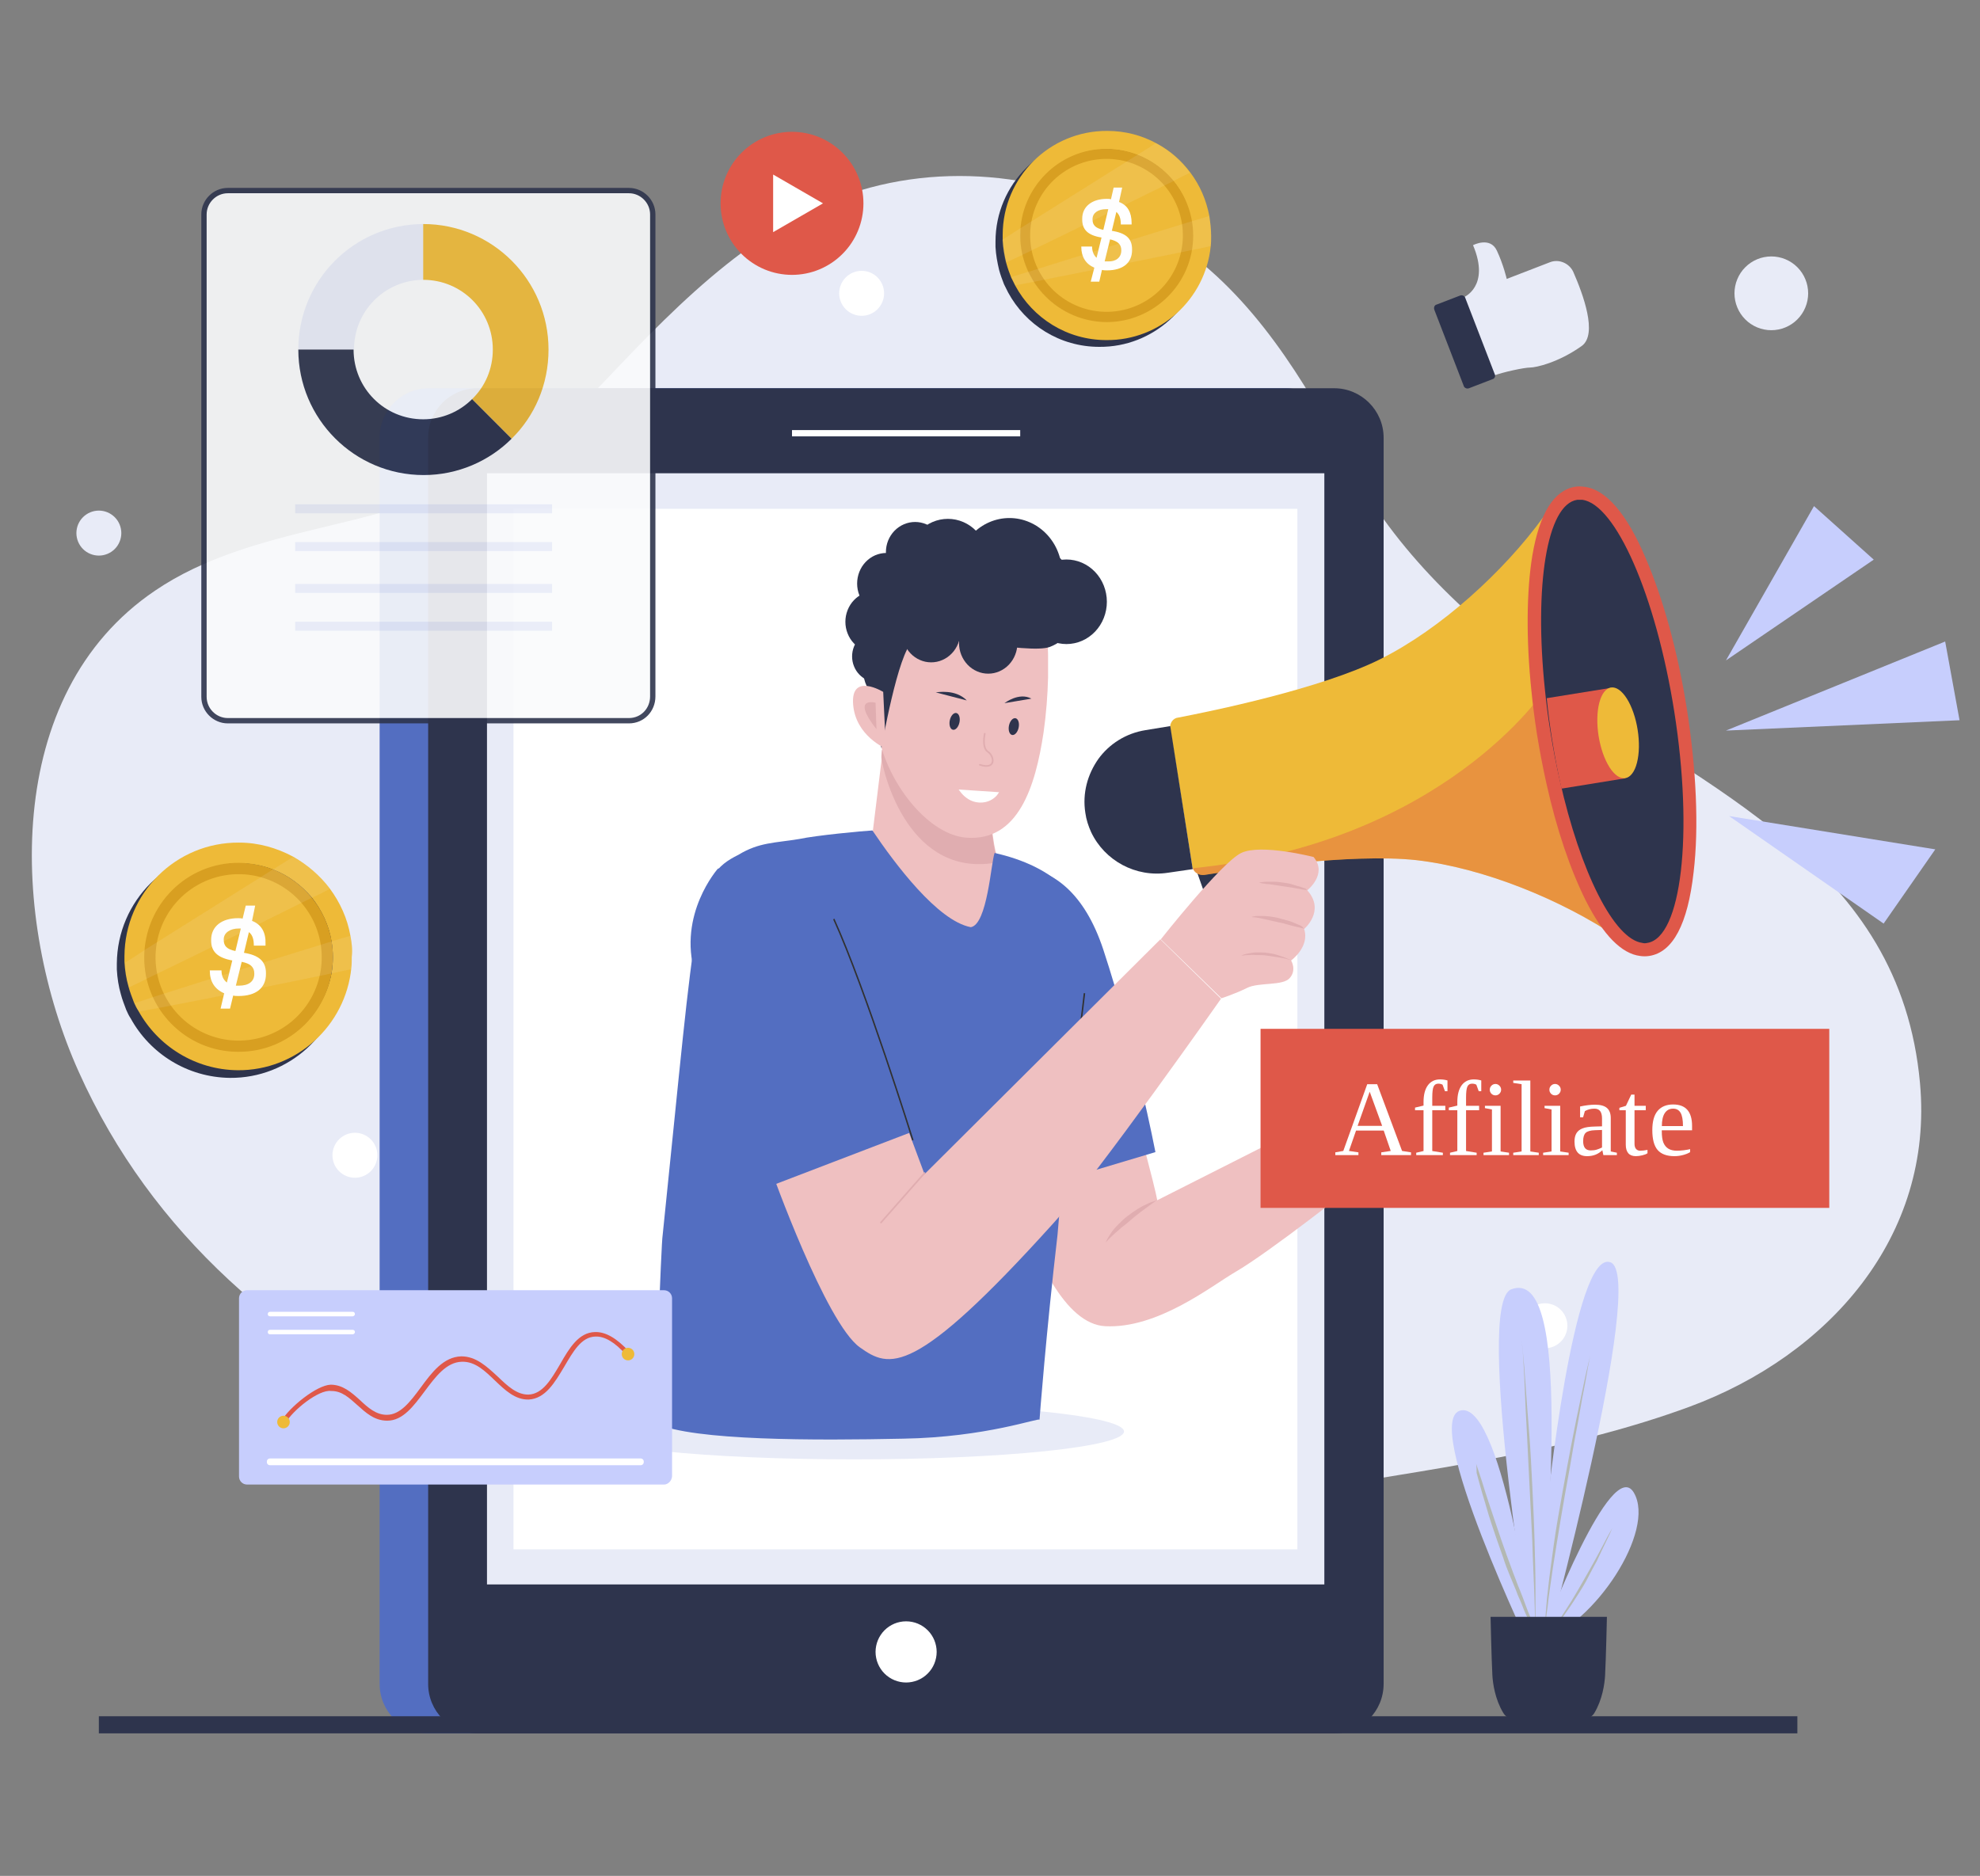 <svg xmlns="http://www.w3.org/2000/svg" xmlns:xlink="http://www.w3.org/1999/xlink" width="553" zoomAndPan="magnify" viewBox="0 0 414.75 393" height="524" preserveAspectRatio="xMidYMid meet" version="1.0"><rect x="0" y="0" width="414.75" height="393" fill="#808080" stroke="none"/><defs><filter x="0%" y="0%" width="100%" height="100%" id="a14a2b77e5"><feColorMatrix values="0 0 0 0 1 0 0 0 0 1 0 0 0 0 1 0 0 0 1 0" color-interpolation-filters="sRGB"/></filter><g/><clipPath id="f1956e2a5c"><path d="M 79 81 L 280 81 L 280 363.129 L 79 363.129 Z M 79 81 " clip-rule="nonzero"/></clipPath><clipPath id="97ec5b4d30"><path d="M 89 81 L 290 81 L 290 363.129 L 89 363.129 Z M 89 81 " clip-rule="nonzero"/></clipPath><mask id="827d4465e2"><g filter="url(#a14a2b77e5)"><rect x="-41.475" width="497.7" fill="#000000" y="-39.3" height="471.6" fill-opacity="0.9"/></g></mask><clipPath id="e606beedb4"><path d="M 0.219 0.457 L 106.953 0.457 L 106.953 123.984 L 0.219 123.984 Z M 0.219 0.457 " clip-rule="nonzero"/></clipPath><clipPath id="a52e485926"><rect x="0" width="107" y="0" height="124"/></clipPath><clipPath id="f6aef648c6"><path d="M 20 359 L 377 359 L 377 363.129 L 20 363.129 Z M 20 359 " clip-rule="nonzero"/></clipPath><clipPath id="3f939a34f2"><path d="M 150 27.332 L 181 27.332 L 181 58 L 150 58 Z M 150 27.332 " clip-rule="nonzero"/></clipPath><clipPath id="201bf02abb"><path d="M 361 134 L 410.754 134 L 410.754 154 L 361 154 Z M 361 134 " clip-rule="nonzero"/></clipPath><clipPath id="9475e0d794"><path d="M 210 27.332 L 254 27.332 L 254 72 L 210 72 Z M 210 27.332 " clip-rule="nonzero"/></clipPath></defs><path fill="#e8ebf7" d="M 66.91 110.645 C 71.613 109.516 76.414 108.383 81.023 107.062 C 98.902 102.07 114.336 92.926 127.133 79.355 C 142.473 63.145 159.973 45.238 182.273 39.301 C 204.105 33.457 227.82 38.453 246.355 51.082 C 262.637 62.109 273.176 79.637 282.301 96.695 C 292.371 115.641 307.805 130.059 325.117 142.406 C 357.77 165.777 398.043 181.047 402.184 226.945 C 405.102 259.082 382.988 283.965 353.91 294.707 C 329.82 303.566 303.664 307.242 278.445 311.391 C 251.812 315.723 224.902 318.93 197.801 318.93 C 128.168 318.836 47.148 293.012 16.473 224.496 C 2.266 192.828 0.289 145.516 32.469 123.746 C 42.727 116.77 54.863 113.566 66.91 110.645 Z M 66.91 110.645 " fill-opacity="1" fill-rule="nonzero"/><g clip-path="url(#f1956e2a5c)"><path fill="#536ec1" d="M 269.316 363.129 L 89.871 363.129 C 84.129 363.129 79.52 358.512 79.52 352.762 L 79.52 91.703 C 79.52 85.953 84.129 81.336 89.871 81.336 L 269.316 81.336 C 274.961 81.336 279.668 85.953 279.668 91.703 L 279.668 352.762 C 279.668 358.512 275.055 363.129 269.316 363.129 Z M 269.316 363.129 " fill-opacity="1" fill-rule="nonzero"/></g><g clip-path="url(#97ec5b4d30)"><path fill="#2e344d" d="M 279.574 363.129 L 100.031 363.129 C 94.293 363.129 89.684 358.512 89.684 352.762 L 89.684 91.703 C 89.684 85.953 94.293 81.336 100.031 81.336 L 279.48 81.336 C 285.125 81.336 289.828 85.953 289.828 91.703 L 289.828 352.762 C 289.828 358.512 285.219 363.129 279.574 363.129 Z M 279.574 363.129 " fill-opacity="1" fill-rule="nonzero"/></g><path fill="#e8ebf7" d="M 102.008 99.148 L 277.41 99.148 L 277.41 331.934 L 102.008 331.934 Z M 102.008 99.148 " fill-opacity="1" fill-rule="nonzero"/><path fill="#ffffff" d="M 107.559 106.594 L 271.762 106.594 L 271.762 324.582 L 107.559 324.582 Z M 107.559 106.594 " fill-opacity="1" fill-rule="nonzero"/><path fill="#ffffff" d="M 196.203 346.07 C 196.203 346.492 196.16 346.91 196.078 347.32 C 195.996 347.734 195.875 348.137 195.715 348.523 C 195.555 348.914 195.355 349.281 195.125 349.633 C 194.891 349.98 194.625 350.305 194.328 350.602 C 194.031 350.902 193.707 351.168 193.359 351.398 C 193.008 351.633 192.641 351.832 192.25 351.992 C 191.863 352.152 191.465 352.273 191.051 352.355 C 190.641 352.438 190.223 352.48 189.805 352.48 C 189.383 352.48 188.965 352.438 188.555 352.355 C 188.141 352.273 187.742 352.152 187.355 351.992 C 186.965 351.832 186.598 351.633 186.246 351.398 C 185.898 351.168 185.574 350.902 185.277 350.602 C 184.98 350.305 184.715 349.98 184.484 349.633 C 184.25 349.281 184.051 348.914 183.891 348.523 C 183.73 348.137 183.609 347.734 183.527 347.32 C 183.445 346.91 183.402 346.492 183.402 346.07 C 183.402 345.652 183.445 345.234 183.527 344.82 C 183.609 344.41 183.73 344.008 183.891 343.617 C 184.051 343.23 184.25 342.859 184.484 342.512 C 184.715 342.16 184.98 341.836 185.277 341.539 C 185.574 341.242 185.898 340.977 186.246 340.742 C 186.598 340.508 186.965 340.312 187.355 340.148 C 187.742 339.988 188.141 339.867 188.555 339.785 C 188.965 339.703 189.383 339.664 189.805 339.664 C 190.223 339.664 190.641 339.703 191.051 339.785 C 191.465 339.867 191.863 339.988 192.25 340.148 C 192.641 340.312 193.008 340.508 193.359 340.742 C 193.707 340.977 194.031 341.242 194.328 341.539 C 194.625 341.836 194.891 342.16 195.125 342.512 C 195.355 342.859 195.555 343.23 195.715 343.617 C 195.875 344.008 195.996 344.41 196.078 344.82 C 196.16 345.234 196.203 345.652 196.203 346.07 Z M 196.203 346.07 " fill-opacity="1" fill-rule="nonzero"/><path fill="#ffffff" d="M 165.902 90.102 L 213.703 90.102 L 213.703 91.418 L 165.902 91.418 Z M 165.902 90.102 " fill-opacity="1" fill-rule="nonzero"/><path fill="#e8ebf7" d="M 235.441 299.891 C 235.441 300.082 235.352 300.273 235.168 300.465 C 234.988 300.652 234.715 300.844 234.355 301.031 C 233.992 301.219 233.543 301.402 233.004 301.586 C 232.469 301.77 231.844 301.949 231.137 302.125 C 230.426 302.305 229.637 302.477 228.762 302.645 C 227.891 302.812 226.938 302.977 225.91 303.137 C 224.879 303.297 223.777 303.449 222.605 303.598 C 221.43 303.746 220.188 303.887 218.875 304.023 C 217.566 304.156 216.195 304.285 214.766 304.406 C 213.332 304.527 211.848 304.645 210.309 304.75 C 208.766 304.855 207.18 304.953 205.547 305.043 C 203.914 305.133 202.242 305.215 200.531 305.289 C 198.816 305.363 197.078 305.426 195.305 305.484 C 193.531 305.539 191.738 305.586 189.922 305.621 C 188.105 305.66 186.273 305.688 184.43 305.707 C 182.586 305.727 180.738 305.734 178.887 305.734 C 177.035 305.734 175.188 305.727 173.344 305.707 C 171.5 305.688 169.672 305.66 167.855 305.621 C 166.039 305.586 164.242 305.539 162.473 305.484 C 160.699 305.426 158.957 305.363 157.246 305.289 C 155.535 305.215 153.863 305.133 152.227 305.043 C 150.594 304.953 149.008 304.855 147.469 304.75 C 145.93 304.645 144.441 304.527 143.012 304.406 C 141.578 304.285 140.207 304.156 138.898 304.023 C 137.59 303.887 136.348 303.746 135.172 303.598 C 133.996 303.449 132.895 303.297 131.863 303.137 C 130.836 302.977 129.887 302.812 129.012 302.645 C 128.137 302.477 127.348 302.305 126.641 302.125 C 125.93 301.949 125.309 301.77 124.77 301.586 C 124.23 301.402 123.781 301.219 123.422 301.031 C 123.059 300.844 122.789 300.652 122.605 300.465 C 122.426 300.273 122.332 300.082 122.332 299.891 C 122.332 299.699 122.426 299.508 122.605 299.316 C 122.789 299.129 123.059 298.938 123.422 298.75 C 123.781 298.562 124.23 298.379 124.77 298.195 C 125.309 298.012 125.93 297.832 126.641 297.656 C 127.348 297.477 128.137 297.305 129.012 297.137 C 129.887 296.969 130.836 296.805 131.863 296.645 C 132.895 296.484 133.996 296.332 135.172 296.184 C 136.348 296.035 137.59 295.895 138.898 295.758 C 140.207 295.625 141.578 295.496 143.012 295.375 C 144.441 295.254 145.93 295.137 147.469 295.031 C 149.008 294.926 150.594 294.828 152.227 294.738 C 153.863 294.648 155.535 294.566 157.246 294.492 C 158.957 294.418 160.699 294.355 162.473 294.301 C 164.242 294.242 166.039 294.195 167.855 294.16 C 169.672 294.121 171.5 294.094 173.344 294.074 C 175.188 294.059 177.035 294.047 178.887 294.047 C 180.738 294.047 182.586 294.059 184.43 294.074 C 186.273 294.094 188.105 294.121 189.922 294.16 C 191.738 294.195 193.531 294.242 195.305 294.301 C 197.078 294.355 198.816 294.418 200.531 294.492 C 202.242 294.566 203.914 294.648 205.547 294.738 C 207.18 294.828 208.766 294.926 210.309 295.031 C 211.848 295.137 213.332 295.254 214.766 295.375 C 216.195 295.496 217.566 295.625 218.875 295.758 C 220.188 295.895 221.43 296.035 222.605 296.184 C 223.777 296.332 224.879 296.484 225.91 296.645 C 226.938 296.805 227.891 296.969 228.762 297.137 C 229.637 297.305 230.426 297.477 231.137 297.656 C 231.844 297.832 232.469 298.012 233.004 298.195 C 233.543 298.379 233.992 298.562 234.355 298.75 C 234.715 298.938 234.988 299.129 235.168 299.316 C 235.352 299.508 235.441 299.699 235.441 299.891 Z M 235.441 299.891 " fill-opacity="1" fill-rule="nonzero"/><path fill="#efc0c1" d="M 237.512 232.316 C 237.512 232.316 241.934 248.527 242.402 251.449 L 271.668 236.652 L 284.184 247.867 C 284.184 247.867 266.023 262.285 258.684 266.527 C 253.695 269.449 242.5 278.402 231.488 277.836 C 214.738 276.895 205.988 222.797 205.988 222.797 Z M 237.512 232.316 " fill-opacity="1" fill-rule="nonzero"/><path fill="#e0adb0" d="M 242.402 251.355 C 242.402 251.355 242.215 251.449 241.934 251.73 C 241.652 251.918 241.086 252.297 240.617 252.672 C 240.051 253.051 239.488 253.523 238.828 253.992 C 238.168 254.465 237.512 255.031 236.852 255.594 C 236.195 256.16 235.535 256.727 234.875 257.199 C 234.312 257.762 233.652 258.234 233.184 258.707 C 232.711 259.176 232.242 259.555 232.055 259.836 C 231.77 260.121 231.582 260.309 231.582 260.309 C 231.582 260.309 231.676 260.121 231.863 259.742 C 232.055 259.363 232.336 258.895 232.711 258.328 C 233.09 257.762 233.559 257.199 234.219 256.539 C 234.781 255.973 235.441 255.312 236.195 254.746 C 236.945 254.184 237.605 253.711 238.359 253.238 C 239.109 252.77 239.77 252.484 240.332 252.203 C 240.898 251.918 241.465 251.73 241.84 251.637 C 242.215 251.449 242.402 251.355 242.402 251.355 Z M 242.402 251.355 " fill-opacity="1" fill-rule="nonzero"/><path fill="#efc0c1" d="M 271.668 236.559 C 271.668 236.559 275.527 235.52 277.785 230.996 C 280.043 226.566 282.488 222.23 286.348 220.16 C 290.207 218.18 297.734 214.977 301.027 216.293 C 304.32 217.613 308.18 221.855 308.367 223.551 C 308.555 225.25 307.332 225.625 307.332 225.625 C 307.332 225.625 309.496 227.133 309.969 228.641 C 310.438 230.055 309.309 230.715 309.309 230.715 C 309.309 230.715 311.848 232.598 311.566 234.012 C 311.379 235.426 309.402 236.086 307.805 234.957 C 306.203 233.824 300.367 232.129 298.488 233.449 C 296.605 234.859 292.465 242.965 288.137 246.172 C 285.312 248.246 283.055 248.434 283.055 248.434 Z M 271.668 236.559 " fill-opacity="1" fill-rule="nonzero"/><path fill="#efc0c1" d="M 280.891 244.004 C 280.891 244.004 281.457 243.816 282.395 243.438 C 283.336 243.062 284.656 242.402 285.973 241.363 C 286.629 240.797 287.289 240.141 287.758 239.289 C 288.23 238.441 288.605 237.406 289.172 236.465 C 290.207 234.484 291.805 232.504 294.062 231.469 C 294.629 231.188 295.195 230.996 295.57 230.715 C 295.945 230.434 296.039 230.055 295.945 229.582 C 295.664 228.641 294.723 227.98 293.875 227.512 C 291.996 226.566 289.926 227.227 288.418 228.074 C 286.914 228.922 285.691 229.773 284.938 230.434 C 284.09 231.09 283.715 231.469 283.715 231.469 C 283.715 231.469 284.09 230.996 284.844 230.336 C 285.594 229.676 286.727 228.641 288.23 227.699 C 288.984 227.227 289.828 226.758 290.863 226.566 C 291.898 226.285 293.125 226.473 294.16 226.852 C 295.195 227.32 296.324 228.074 296.793 229.395 C 296.98 230.055 296.699 230.996 296.133 231.375 C 295.57 231.844 295.004 231.941 294.535 232.223 C 292.465 233.164 290.961 234.957 289.926 236.84 C 289.359 237.781 288.891 238.727 288.324 239.574 C 287.758 240.516 287.008 241.176 286.254 241.648 C 284.844 242.684 283.336 243.156 282.395 243.531 C 281.457 243.91 280.891 244.004 280.891 244.004 Z M 280.891 244.004 " fill-opacity="0.5" fill-rule="nonzero"/><path fill="#efc0c1" d="M 309.215 230.809 C 309.215 230.809 309.027 230.809 308.742 230.715 C 308.461 230.621 307.898 230.434 307.613 230.336 C 307.145 230.148 306.391 229.961 305.922 229.773 C 305.355 229.582 304.699 229.395 304.039 229.207 C 303.379 229.02 302.723 228.828 302.156 228.734 C 301.594 228.641 301.027 228.547 300.465 228.547 C 299.898 228.547 299.523 228.547 299.238 228.641 C 298.957 228.734 298.77 228.734 298.77 228.734 C 298.77 228.734 298.863 228.641 299.145 228.453 C 299.43 228.266 299.805 228.074 300.367 227.98 C 300.934 227.887 301.5 227.887 302.156 227.887 C 302.816 227.887 303.473 228.074 304.133 228.266 C 304.793 228.453 305.449 228.734 306.016 228.922 C 306.578 229.113 307.145 229.488 307.613 229.773 C 308.086 230.055 308.461 230.242 308.648 230.434 C 309.121 230.621 309.215 230.809 309.215 230.809 Z M 309.215 230.809 " fill-opacity="0.5" fill-rule="nonzero"/><path fill="#efc0c1" d="M 307.238 225.719 C 307.238 225.719 307.051 225.625 306.672 225.438 C 306.297 225.25 305.637 224.871 305.168 224.59 C 304.602 224.211 303.852 223.836 303.098 223.457 C 302.344 223.082 301.5 222.703 300.652 222.422 C 299.805 222.137 299.051 222.23 298.203 222.422 C 297.359 222.609 296.605 222.891 296.039 223.176 C 295.383 223.457 294.91 223.645 294.535 223.93 C 294.16 224.117 293.969 224.211 293.969 224.211 C 293.969 224.211 294.16 224.023 294.441 223.738 C 294.723 223.457 295.195 223.082 295.852 222.703 C 296.418 222.328 297.168 221.949 298.109 221.668 C 298.957 221.383 300.086 221.289 301.027 221.574 C 301.969 221.855 302.816 222.328 303.566 222.797 C 304.32 223.27 304.98 223.738 305.543 224.211 C 306.109 224.684 306.484 225.059 306.863 225.344 C 307.051 225.531 307.238 225.719 307.238 225.719 Z M 307.238 225.719 " fill-opacity="0.5" fill-rule="nonzero"/><path fill="#536ec1" d="M 204.672 182.836 C 204.672 182.836 223.02 174.449 231.113 198.953 C 237.699 218.934 242.027 241.363 242.027 241.363 L 210.504 250.789 Z M 204.672 182.836 " fill-opacity="1" fill-rule="nonzero"/><path fill="#efc0c1" d="M 221.984 196.125 C 221.891 195.938 206.27 211.207 196.672 207.531 C 185.945 203.477 181.992 180.953 181.992 180.953 L 184.723 158.711 L 184.723 158.332 L 184.816 157.016 L 186.98 157.863 L 195.449 161.348 L 198.836 162.762 L 207.492 166.344 C 207.492 166.344 207.398 172.094 208.246 176.898 C 208.34 177.371 208.434 177.844 208.527 178.312 C 208.715 179.066 209.094 179.82 209.469 180.48 C 210.316 181.988 211.445 183.027 211.445 183.027 C 213.328 187.832 221.891 196.125 221.984 196.125 Z M 221.984 196.125 " fill-opacity="1" fill-rule="nonzero"/><path fill="#e0adb0" d="M 209.375 180.574 C 190.367 184.535 185.004 161.82 184.629 158.805 L 184.629 158.43 L 184.723 157.109 L 186.887 157.957 C 189.145 159.652 192.438 161.633 195.355 161.445 L 198.742 162.859 L 207.398 166.438 C 207.398 166.438 207.305 172.188 208.152 176.996 C 208.246 177.465 208.34 177.938 208.434 178.406 C 208.621 179.16 209 179.914 209.375 180.574 Z M 209.375 180.574 " fill-opacity="1" fill-rule="nonzero"/><path fill="#efc0c1" d="M 218.598 153.434 C 216.902 164.742 213.328 176.336 202.41 175.488 C 194.789 174.922 186.699 165.023 184.344 155.508 C 183.121 150.605 181.992 146.363 181.805 143.066 C 181.617 140.52 181.617 138.824 181.617 138.824 L 183.027 133.074 L 183.875 129.684 C 183.875 129.684 186.133 127.516 188.672 125.066 C 191.871 122.051 197.332 125.629 197.426 125.441 C 197.52 125.16 212.574 121.859 217.75 127.609 C 218.223 128.176 218.598 128.645 218.879 129.211 C 219.066 129.684 219.254 130.152 219.254 130.625 C 219.352 131.566 219.352 132.98 219.445 134.773 C 219.445 135.527 219.539 136.281 219.539 137.223 C 219.539 138.637 219.539 140.238 219.539 141.934 C 219.445 145.609 219.16 149.477 218.598 153.434 Z M 218.598 153.434 " fill-opacity="1" fill-rule="nonzero"/><path fill="#2e344d" d="M 181.238 142.973 C 181.238 142.973 172.863 117.523 193.941 116.488 C 193.941 116.488 209.375 108.102 220.48 115.734 C 230.266 122.52 226.785 132.887 219.914 135.527 C 215.398 137.223 194.32 132.227 191.215 134.395 C 188.109 136.562 184.629 156.73 184.629 156.73 C 184.629 156.73 183.402 147.871 181.238 142.973 Z M 181.238 142.973 " fill-opacity="1" fill-rule="nonzero"/><path fill="#2e344d" d="M 207.023 117.559 C 207.023 118.141 206.969 118.715 206.859 119.285 C 206.754 119.855 206.594 120.41 206.379 120.949 C 206.168 121.484 205.906 121.996 205.598 122.48 C 205.289 122.961 204.938 123.41 204.543 123.82 C 204.148 124.234 203.723 124.602 203.262 124.922 C 202.797 125.246 202.309 125.52 201.797 125.742 C 201.281 125.965 200.754 126.133 200.207 126.246 C 199.66 126.359 199.109 126.418 198.555 126.418 C 198 126.418 197.449 126.359 196.902 126.246 C 196.355 126.133 195.828 125.965 195.312 125.742 C 194.801 125.52 194.312 125.246 193.852 124.922 C 193.387 124.602 192.961 124.234 192.566 123.82 C 192.172 123.41 191.824 122.961 191.512 122.48 C 191.203 121.996 190.945 121.484 190.73 120.949 C 190.52 120.41 190.355 119.855 190.25 119.285 C 190.141 118.715 190.086 118.141 190.086 117.559 C 190.086 116.977 190.141 116.398 190.25 115.828 C 190.355 115.258 190.52 114.703 190.73 114.168 C 190.945 113.629 191.203 113.117 191.512 112.637 C 191.824 112.152 192.172 111.703 192.566 111.293 C 192.961 110.883 193.387 110.516 193.852 110.191 C 194.312 109.867 194.801 109.594 195.312 109.371 C 195.828 109.148 196.355 108.98 196.902 108.867 C 197.449 108.754 198 108.699 198.555 108.699 C 199.109 108.699 199.66 108.754 200.207 108.867 C 200.754 108.98 201.281 109.148 201.797 109.371 C 202.309 109.594 202.797 109.867 203.262 110.191 C 203.723 110.516 204.148 110.883 204.543 111.293 C 204.938 111.703 205.289 112.152 205.598 112.637 C 205.906 113.117 206.168 113.629 206.379 114.168 C 206.594 114.703 206.754 115.258 206.859 115.828 C 206.969 116.398 207.023 116.977 207.023 117.559 Z M 207.023 117.559 " fill-opacity="1" fill-rule="nonzero"/><path fill="#2e344d" d="M 222.453 120.023 C 222.453 120.777 222.383 121.527 222.242 122.266 C 222.102 123.008 221.891 123.727 221.613 124.422 C 221.34 125.121 221 125.785 220.598 126.41 C 220.195 127.039 219.738 127.621 219.23 128.152 C 218.719 128.688 218.16 129.164 217.559 129.582 C 216.961 130.004 216.324 130.359 215.656 130.645 C 214.988 130.934 214.301 131.152 213.59 131.301 C 212.883 131.449 212.168 131.523 211.445 131.523 C 210.723 131.523 210.004 131.449 209.297 131.301 C 208.586 131.152 207.898 130.934 207.23 130.645 C 206.562 130.359 205.93 130.004 205.328 129.582 C 204.727 129.164 204.168 128.688 203.66 128.152 C 203.148 127.621 202.691 127.039 202.289 126.41 C 201.887 125.785 201.547 125.121 201.273 124.422 C 200.996 123.727 200.785 123.008 200.645 122.266 C 200.504 121.527 200.434 120.777 200.434 120.023 C 200.434 119.27 200.504 118.52 200.645 117.781 C 200.785 117.039 200.996 116.32 201.273 115.625 C 201.547 114.926 201.887 114.262 202.289 113.637 C 202.691 113.008 203.148 112.426 203.66 111.895 C 204.168 111.359 204.727 110.883 205.328 110.465 C 205.93 110.043 206.562 109.691 207.23 109.402 C 207.898 109.113 208.586 108.895 209.297 108.746 C 210.004 108.598 210.723 108.527 211.445 108.527 C 212.168 108.527 212.883 108.598 213.59 108.746 C 214.301 108.895 214.988 109.113 215.656 109.402 C 216.324 109.691 216.961 110.043 217.559 110.465 C 218.16 110.883 218.719 111.359 219.23 111.895 C 219.738 112.426 220.195 113.008 220.598 113.637 C 221 114.262 221.34 114.926 221.613 115.625 C 221.891 116.32 222.102 117.039 222.242 117.781 C 222.383 118.52 222.453 119.27 222.453 120.023 Z M 222.453 120.023 " fill-opacity="1" fill-rule="nonzero"/><path fill="#2e344d" d="M 231.855 126.07 C 231.855 126.652 231.801 127.227 231.691 127.801 C 231.586 128.371 231.422 128.922 231.211 129.461 C 231 130 230.738 130.508 230.43 130.992 C 230.121 131.477 229.77 131.922 229.375 132.336 C 228.98 132.746 228.555 133.113 228.09 133.438 C 227.629 133.762 227.141 134.031 226.629 134.254 C 226.113 134.477 225.586 134.645 225.039 134.758 C 224.492 134.871 223.941 134.93 223.387 134.93 C 222.832 134.93 222.281 134.871 221.734 134.758 C 221.188 134.645 220.66 134.477 220.145 134.254 C 219.633 134.031 219.145 133.762 218.68 133.438 C 218.219 133.113 217.793 132.746 217.398 132.336 C 217.004 131.922 216.652 131.477 216.344 130.992 C 216.035 130.508 215.773 130 215.562 129.461 C 215.352 128.922 215.188 128.371 215.082 127.801 C 214.973 127.227 214.918 126.652 214.918 126.07 C 214.918 125.488 214.973 124.914 215.082 124.344 C 215.188 123.773 215.352 123.219 215.562 122.68 C 215.773 122.145 216.035 121.633 216.344 121.148 C 216.652 120.664 217.004 120.219 217.398 119.805 C 217.793 119.395 218.219 119.027 218.68 118.703 C 219.145 118.383 219.633 118.109 220.145 117.887 C 220.66 117.664 221.188 117.496 221.734 117.383 C 222.281 117.27 222.832 117.211 223.387 117.211 C 223.941 117.211 224.492 117.27 225.039 117.383 C 225.586 117.496 226.113 117.664 226.629 117.887 C 227.141 118.109 227.629 118.383 228.09 118.703 C 228.555 119.027 228.98 119.395 229.375 119.805 C 229.77 120.219 230.121 120.664 230.43 121.148 C 230.738 121.633 231 122.145 231.211 122.68 C 231.422 123.219 231.586 123.773 231.691 124.344 C 231.801 124.914 231.855 125.488 231.855 126.07 Z M 231.855 126.07 " fill-opacity="1" fill-rule="nonzero"/><path fill="#2e344d" d="M 201.172 132.352 C 201.172 132.77 201.133 133.188 201.055 133.602 C 200.977 134.012 200.859 134.414 200.707 134.801 C 200.551 135.191 200.363 135.562 200.141 135.91 C 199.918 136.262 199.664 136.586 199.379 136.883 C 199.094 137.18 198.785 137.445 198.453 137.68 C 198.117 137.914 197.766 138.109 197.395 138.27 C 197.023 138.434 196.641 138.555 196.246 138.637 C 195.855 138.719 195.457 138.758 195.055 138.758 C 194.652 138.758 194.254 138.719 193.859 138.637 C 193.469 138.555 193.086 138.434 192.715 138.27 C 192.344 138.109 191.992 137.914 191.656 137.68 C 191.324 137.445 191.012 137.18 190.73 136.883 C 190.445 136.586 190.191 136.262 189.969 135.91 C 189.746 135.562 189.559 135.191 189.402 134.801 C 189.25 134.414 189.133 134.012 189.055 133.602 C 188.977 133.188 188.938 132.77 188.938 132.352 C 188.938 131.93 188.977 131.512 189.055 131.102 C 189.133 130.688 189.25 130.285 189.402 129.898 C 189.559 129.508 189.746 129.141 189.969 128.789 C 190.191 128.441 190.445 128.117 190.73 127.82 C 191.012 127.52 191.324 127.254 191.656 127.023 C 191.992 126.789 192.344 126.59 192.715 126.43 C 193.086 126.27 193.469 126.148 193.859 126.066 C 194.254 125.984 194.652 125.941 195.055 125.941 C 195.457 125.941 195.855 125.984 196.246 126.066 C 196.641 126.148 197.023 126.27 197.395 126.43 C 197.766 126.59 198.117 126.789 198.453 127.023 C 198.785 127.254 199.094 127.52 199.379 127.82 C 199.664 128.117 199.918 128.441 200.141 128.789 C 200.363 129.141 200.551 129.508 200.707 129.898 C 200.859 130.285 200.977 130.688 201.055 131.102 C 201.133 131.512 201.172 131.93 201.172 132.352 Z M 201.172 132.352 " fill-opacity="1" fill-rule="nonzero"/><path fill="#2e344d" d="M 191.773 122.254 C 191.773 122.676 191.734 123.09 191.656 123.504 C 191.578 123.918 191.461 124.316 191.309 124.707 C 191.156 125.094 190.965 125.465 190.742 125.812 C 190.52 126.164 190.266 126.488 189.984 126.785 C 189.699 127.082 189.391 127.348 189.055 127.582 C 188.723 127.816 188.371 128.012 188 128.176 C 187.629 128.336 187.246 128.457 186.852 128.539 C 186.457 128.621 186.059 128.664 185.656 128.664 C 185.258 128.664 184.859 128.621 184.465 128.539 C 184.07 128.457 183.688 128.336 183.316 128.176 C 182.945 128.012 182.594 127.816 182.258 127.582 C 181.926 127.348 181.617 127.082 181.332 126.785 C 181.047 126.488 180.797 126.164 180.57 125.812 C 180.348 125.465 180.16 125.094 180.008 124.707 C 179.852 124.316 179.738 123.918 179.66 123.504 C 179.582 123.09 179.543 122.676 179.543 122.254 C 179.543 121.832 179.582 121.418 179.66 121.004 C 179.738 120.59 179.852 120.191 180.008 119.801 C 180.16 119.414 180.348 119.043 180.57 118.691 C 180.797 118.344 181.047 118.02 181.332 117.723 C 181.617 117.426 181.926 117.16 182.258 116.926 C 182.594 116.691 182.945 116.492 183.316 116.332 C 183.688 116.172 184.07 116.051 184.465 115.969 C 184.859 115.887 185.258 115.844 185.656 115.844 C 186.059 115.844 186.457 115.887 186.852 115.969 C 187.246 116.051 187.629 116.172 188 116.332 C 188.371 116.492 188.723 116.691 189.055 116.926 C 189.391 117.16 189.699 117.426 189.984 117.723 C 190.266 118.02 190.52 118.344 190.742 118.691 C 190.965 119.043 191.156 119.414 191.309 119.801 C 191.461 120.191 191.578 120.59 191.656 121.004 C 191.734 121.418 191.773 121.832 191.773 122.254 Z M 191.773 122.254 " fill-opacity="1" fill-rule="nonzero"/><path fill="#2e344d" d="M 189.316 130.262 C 189.316 130.684 189.277 131.102 189.199 131.512 C 189.121 131.926 189.004 132.328 188.852 132.715 C 188.695 133.105 188.508 133.473 188.285 133.824 C 188.062 134.172 187.809 134.496 187.523 134.793 C 187.242 135.09 186.934 135.359 186.598 135.59 C 186.266 135.824 185.91 136.023 185.539 136.184 C 185.168 136.344 184.785 136.465 184.395 136.547 C 184 136.629 183.602 136.672 183.199 136.672 C 182.797 136.672 182.402 136.629 182.008 136.547 C 181.613 136.465 181.23 136.344 180.859 136.184 C 180.488 136.023 180.137 135.824 179.801 135.59 C 179.469 135.359 179.16 135.094 178.875 134.793 C 178.59 134.496 178.336 134.172 178.113 133.824 C 177.891 133.473 177.703 133.105 177.551 132.715 C 177.395 132.328 177.281 131.926 177.199 131.512 C 177.121 131.102 177.082 130.684 177.082 130.262 C 177.082 129.844 177.121 129.426 177.199 129.012 C 177.281 128.598 177.395 128.199 177.551 127.809 C 177.703 127.422 177.891 127.051 178.113 126.703 C 178.336 126.352 178.59 126.027 178.875 125.73 C 179.16 125.434 179.469 125.168 179.801 124.934 C 180.137 124.699 180.488 124.504 180.859 124.34 C 181.23 124.18 181.613 124.059 182.008 123.977 C 182.402 123.895 182.797 123.855 183.199 123.855 C 183.602 123.855 184 123.895 184.395 123.977 C 184.785 124.059 185.168 124.18 185.539 124.34 C 185.91 124.504 186.266 124.699 186.598 124.934 C 186.934 125.168 187.242 125.434 187.523 125.73 C 187.809 126.027 188.062 126.352 188.285 126.703 C 188.508 127.051 188.695 127.422 188.852 127.809 C 189.004 128.199 189.121 128.598 189.199 129.012 C 189.277 129.426 189.316 129.844 189.316 130.262 Z M 189.316 130.262 " fill-opacity="1" fill-rule="nonzero"/><path fill="#2e344d" d="M 188.84 137.52 C 188.84 137.871 188.805 138.219 188.738 138.566 C 188.672 138.914 188.574 139.25 188.445 139.574 C 188.312 139.898 188.156 140.211 187.965 140.504 C 187.777 140.797 187.562 141.066 187.324 141.316 C 187.082 141.566 186.82 141.789 186.539 141.984 C 186.254 142.18 185.957 142.348 185.645 142.48 C 185.328 142.617 185.004 142.719 184.672 142.789 C 184.34 142.855 184.004 142.891 183.664 142.891 C 183.324 142.891 182.988 142.855 182.652 142.789 C 182.32 142.719 181.996 142.617 181.684 142.48 C 181.367 142.348 181.07 142.18 180.789 141.984 C 180.504 141.789 180.242 141.566 180.004 141.316 C 179.762 141.066 179.547 140.797 179.359 140.504 C 179.172 140.211 179.012 139.898 178.883 139.574 C 178.75 139.25 178.652 138.914 178.586 138.566 C 178.52 138.219 178.488 137.871 178.488 137.52 C 178.488 137.164 178.52 136.816 178.586 136.469 C 178.652 136.125 178.75 135.789 178.883 135.461 C 179.012 135.137 179.172 134.828 179.359 134.535 C 179.547 134.242 179.762 133.969 180.004 133.719 C 180.242 133.469 180.504 133.246 180.789 133.051 C 181.07 132.855 181.367 132.691 181.684 132.555 C 181.996 132.422 182.32 132.32 182.652 132.25 C 182.988 132.18 183.324 132.148 183.664 132.148 C 184.004 132.148 184.34 132.18 184.672 132.25 C 185.004 132.32 185.328 132.422 185.645 132.555 C 185.957 132.691 186.254 132.855 186.539 133.051 C 186.82 133.246 187.082 133.469 187.324 133.719 C 187.562 133.969 187.777 134.242 187.965 134.535 C 188.156 134.828 188.312 135.137 188.445 135.461 C 188.574 135.789 188.672 136.125 188.738 136.469 C 188.805 136.816 188.84 137.164 188.84 137.52 Z M 188.84 137.52 " fill-opacity="1" fill-rule="nonzero"/><path fill="#2e344d" d="M 213.117 134.719 C 213.117 135.141 213.078 135.559 213 135.973 C 212.922 136.383 212.809 136.785 212.652 137.172 C 212.5 137.562 212.312 137.93 212.086 138.281 C 211.863 138.629 211.609 138.953 211.328 139.254 C 211.043 139.551 210.734 139.816 210.398 140.051 C 210.066 140.281 209.715 140.48 209.344 140.641 C 208.973 140.801 208.59 140.926 208.195 141.008 C 207.801 141.09 207.402 141.129 207.004 141.129 C 206.602 141.129 206.203 141.09 205.809 141.008 C 205.414 140.926 205.031 140.801 204.66 140.641 C 204.289 140.48 203.938 140.281 203.605 140.051 C 203.27 139.816 202.961 139.551 202.676 139.254 C 202.395 138.953 202.141 138.629 201.918 138.281 C 201.695 137.93 201.504 137.562 201.352 137.172 C 201.199 136.785 201.082 136.383 201.004 135.973 C 200.926 135.559 200.887 135.141 200.887 134.719 C 200.887 134.301 200.926 133.883 201.004 133.469 C 201.082 133.059 201.199 132.656 201.352 132.27 C 201.504 131.879 201.695 131.512 201.918 131.16 C 202.141 130.809 202.395 130.488 202.676 130.188 C 202.961 129.891 203.27 129.625 203.605 129.391 C 203.938 129.156 204.289 128.961 204.66 128.801 C 205.031 128.637 205.414 128.516 205.809 128.434 C 206.203 128.352 206.602 128.312 207.004 128.312 C 207.402 128.312 207.801 128.352 208.195 128.434 C 208.59 128.516 208.973 128.637 209.344 128.801 C 209.715 128.961 210.066 129.156 210.398 129.391 C 210.734 129.625 211.043 129.891 211.328 130.188 C 211.609 130.488 211.863 130.809 212.086 131.16 C 212.312 131.512 212.5 131.879 212.652 132.27 C 212.809 132.656 212.922 133.059 213 133.469 C 213.078 133.883 213.117 134.301 213.117 134.719 Z M 213.117 134.719 " fill-opacity="1" fill-rule="nonzero"/><path fill="#2e344d" d="M 197.805 115.664 C 197.805 116.082 197.766 116.492 197.688 116.898 C 197.605 117.305 197.492 117.699 197.336 118.082 C 197.184 118.465 196.996 118.828 196.773 119.176 C 196.551 119.52 196.297 119.836 196.012 120.129 C 195.727 120.426 195.418 120.688 195.086 120.918 C 194.75 121.145 194.398 121.34 194.027 121.5 C 193.656 121.66 193.273 121.777 192.879 121.859 C 192.484 121.941 192.09 121.98 191.688 121.98 C 191.285 121.98 190.887 121.941 190.492 121.859 C 190.098 121.777 189.719 121.66 189.348 121.5 C 188.977 121.34 188.621 121.145 188.289 120.918 C 187.953 120.688 187.645 120.426 187.363 120.129 C 187.078 119.836 186.824 119.52 186.602 119.176 C 186.379 118.828 186.191 118.465 186.035 118.082 C 185.883 117.699 185.766 117.305 185.688 116.898 C 185.609 116.492 185.57 116.082 185.57 115.664 C 185.57 115.25 185.609 114.84 185.688 114.434 C 185.766 114.027 185.883 113.633 186.035 113.25 C 186.191 112.867 186.379 112.504 186.602 112.156 C 186.824 111.812 187.078 111.492 187.363 111.199 C 187.645 110.906 187.953 110.645 188.289 110.414 C 188.621 110.184 188.977 109.992 189.348 109.832 C 189.719 109.672 190.098 109.555 190.492 109.473 C 190.887 109.391 191.285 109.352 191.688 109.352 C 192.09 109.352 192.484 109.391 192.879 109.473 C 193.273 109.555 193.656 109.672 194.027 109.832 C 194.398 109.992 194.75 110.184 195.086 110.414 C 195.418 110.645 195.727 110.906 196.012 111.199 C 196.297 111.492 196.551 111.812 196.773 112.156 C 196.996 112.504 197.184 112.867 197.336 113.25 C 197.492 113.633 197.605 114.027 197.688 114.434 C 197.766 114.84 197.805 115.25 197.805 115.664 Z M 197.805 115.664 " fill-opacity="1" fill-rule="nonzero"/><path fill="#efc0c1" d="M 185.004 144.949 C 185.004 144.949 178.23 140.805 178.699 147.496 C 179.168 154.188 185.57 156.824 185.57 156.824 Z M 185.004 144.949 " fill-opacity="1" fill-rule="nonzero"/><path fill="#e0adb0" d="M 183.402 147.211 C 183.402 147.211 178.133 145.801 183.594 152.773 Z M 183.402 147.211 " fill-opacity="1" fill-rule="nonzero"/><path fill="#2e344d" d="M 212.723 150.465 C 212.855 150.492 212.977 150.562 213.082 150.68 C 213.188 150.793 213.273 150.941 213.332 151.125 C 213.395 151.309 213.43 151.516 213.438 151.742 C 213.445 151.965 213.422 152.195 213.375 152.426 C 213.328 152.66 213.258 152.879 213.16 153.082 C 213.066 153.289 212.953 153.461 212.824 153.605 C 212.695 153.75 212.559 153.855 212.418 153.918 C 212.273 153.984 212.137 154 212 153.973 C 211.867 153.945 211.746 153.875 211.641 153.758 C 211.535 153.645 211.453 153.496 211.391 153.312 C 211.328 153.129 211.293 152.922 211.289 152.695 C 211.281 152.473 211.301 152.242 211.348 152.012 C 211.395 151.777 211.469 151.559 211.562 151.355 C 211.66 151.148 211.77 150.977 211.898 150.832 C 212.027 150.688 212.164 150.582 212.305 150.52 C 212.449 150.453 212.586 150.438 212.723 150.465 Z M 212.723 150.465 " fill-opacity="1" fill-rule="nonzero"/><path fill="#2e344d" d="M 200.324 149.375 C 200.457 149.402 200.578 149.473 200.684 149.59 C 200.789 149.703 200.875 149.852 200.934 150.035 C 200.996 150.223 201.031 150.426 201.039 150.652 C 201.047 150.875 201.027 151.105 200.977 151.34 C 200.93 151.57 200.859 151.789 200.762 151.992 C 200.668 152.199 200.555 152.371 200.426 152.516 C 200.297 152.664 200.16 152.766 200.02 152.828 C 199.875 152.895 199.738 152.91 199.605 152.883 C 199.469 152.855 199.348 152.785 199.242 152.672 C 199.137 152.555 199.055 152.406 198.992 152.223 C 198.93 152.039 198.898 151.832 198.891 151.609 C 198.883 151.383 198.902 151.152 198.949 150.922 C 198.996 150.688 199.07 150.469 199.164 150.266 C 199.262 150.062 199.371 149.887 199.5 149.742 C 199.629 149.598 199.766 149.492 199.91 149.43 C 200.051 149.367 200.188 149.348 200.324 149.375 Z M 200.324 149.375 " fill-opacity="1" fill-rule="nonzero"/><path fill="#2e344d" d="M 210.41 147.309 C 210.41 147.309 213.422 144.949 216.055 146.363 Z M 210.41 147.309 " fill-opacity="1" fill-rule="nonzero"/><path fill="#2e344d" d="M 196.012 145.047 C 196.297 145.047 200.152 144.293 202.508 146.742 Z M 196.012 145.047 " fill-opacity="1" fill-rule="nonzero"/><path stroke-linecap="round" transform="matrix(0.941, 0, 0, 0.942, -52.031, -32.514)" fill="none" stroke-linejoin="round" d="M 274.499 197.699 C 274.499 197.699 273.802 200.799 275.201 201.698 C 276.6 202.602 277.202 205.802 273.399 204.6 " stroke="#e0adb0" stroke-width="0.364" stroke-opacity="1" stroke-miterlimit="10"/><path fill="#ffffff" d="M 209.281 165.969 C 209.281 165.969 209.094 166.25 208.812 166.629 C 208.246 167.285 207.023 168.23 205.141 168.137 C 203.258 168.043 202.035 166.91 201.379 166.156 C 201 165.684 200.812 165.402 200.812 165.402 " fill-opacity="1" fill-rule="nonzero"/><path fill="#536ec1" d="M 227.914 201.781 C 226.594 221.102 223.02 239.762 221.516 258.707 C 219.16 278.969 217.75 297.25 217.75 297.441 C 217.844 296.875 206.648 301.117 189.145 301.398 C 171.078 301.777 145.199 301.871 137.391 298.195 C 137.109 298.102 138.52 259.93 138.801 258.801 C 146.047 188.68 145.387 183.688 154.703 179.066 C 159.031 176.43 162.324 176.617 167.406 175.77 C 170.891 175.016 180.77 174.074 182.746 173.98 C 187.449 180.953 196.391 192.922 203.352 194.242 C 206.836 193.676 207.586 180.672 208.34 178.691 C 220.48 181.426 229.605 188.492 227.914 201.781 Z M 227.914 201.781 " fill-opacity="1" fill-rule="nonzero"/><path stroke-linecap="butt" transform="matrix(0.941, 0, 0, 0.942, -52.031, -32.514)" fill="none" stroke-linejoin="miter" d="M 296.7 255.402 C 295.6 265.299 293.599 276.801 292.101 296.899 " stroke="#313131" stroke-width="0.326" stroke-opacity="1" stroke-miterlimit="10"/><path fill="#efc0c1" d="M 161.574 245.227 C 161.574 245.227 172.961 277.176 180.109 282.266 C 186.32 286.695 191.402 288.676 220.574 256.348 C 229.984 245.98 255.766 209.227 255.766 209.227 L 243.062 196.785 L 193.66 245.98 L 190.18 236.652 Z M 161.574 245.227 " fill-opacity="1" fill-rule="nonzero"/><path stroke-linecap="round" transform="matrix(0.941, 0, 0, 0.942, -52.031, -32.514)" fill="none" stroke-linejoin="round" d="M 261.099 295.399 L 251.402 306.399 " stroke="#e0adb0" stroke-width="0.364" stroke-opacity="1" stroke-miterlimit="10"/><path fill="#536ec1" d="M 150.375 181.988 C 150.375 181.988 141.906 191.508 145.578 203.949 C 149.246 216.391 161.008 248.621 161.008 248.621 L 191.027 237.125 C 191.027 237.125 181.332 207.34 174.652 192.641 C 168.066 177.938 150.375 181.988 150.375 181.988 Z M 150.375 181.988 " fill-opacity="1" fill-rule="nonzero"/><path stroke-linecap="butt" transform="matrix(0.941, 0, 0, 0.942, -52.031, -32.514)" fill="none" stroke-linejoin="miter" d="M 258.501 288.1 C 258.501 288.1 247.998 254.498 240.899 238.902 " stroke="#313131" stroke-width="0.326" stroke-opacity="1" stroke-miterlimit="10"/><path fill="#2e344d" d="M 265.457 199.141 L 259.438 201.215 C 258.402 201.594 257.176 201.027 256.801 199.895 L 250.684 182.555 L 260.66 179.16 L 266.68 196.41 C 267.152 197.633 266.492 198.766 265.457 199.141 Z M 265.457 199.141 " fill-opacity="1" fill-rule="nonzero"/><path fill="#eeba38" d="M 245.133 152.68 L 249.742 181.52 C 249.742 181.613 249.84 181.801 249.84 181.895 C 250.215 182.836 251.156 183.402 252.191 183.309 C 259.344 182.18 282.961 178.691 296.699 180.199 C 310.719 181.801 327.094 188.492 338.855 196.41 L 345.441 199.238 L 337.16 147.117 L 330.668 106.406 L 323.234 108.383 C 314.953 119.789 301.781 131.758 289.172 138.07 C 276.75 144.293 253.695 149.004 246.828 150.324 C 245.699 150.418 244.945 151.547 245.133 152.68 Z M 245.133 152.68 " fill-opacity="1" fill-rule="nonzero"/><path fill="#df5849" d="M 249.84 181.895 C 250.215 182.836 251.156 183.402 252.191 183.309 C 259.344 182.18 282.961 178.691 296.699 180.199 C 310.719 181.801 327.094 188.492 338.855 196.41 L 345.441 199.238 L 337.16 147.117 C 329.633 145.609 323.613 144.48 323.613 144.48 C 323.613 144.48 302.535 176.617 249.84 181.895 Z M 249.84 181.895 " fill-opacity="0.4" fill-rule="nonzero"/><path fill="#2e344d" d="M 343.844 198.953 C 344.312 199.047 344.785 199.047 345.254 198.953 C 349.488 198.293 352.312 192.641 353.441 182.648 C 354.477 173.32 354.004 161.348 352.027 148.816 C 350.148 136.941 347.137 125.82 343.465 117.43 C 340.832 111.305 336.598 103.859 331.609 103.199 C 331.141 103.105 330.668 103.105 330.199 103.199 C 321.918 104.52 320.223 124.875 322.293 144.574 C 322.578 147.402 322.953 150.324 323.422 153.34 C 323.988 156.824 324.648 160.312 325.398 163.613 C 328.883 179.445 335.844 198.012 343.844 198.953 Z M 343.844 198.953 " fill-opacity="1" fill-rule="nonzero"/><path fill="#df5849" d="M 331.422 104.707 C 338.387 105.555 346.855 124.688 350.711 149.098 C 354.758 174.734 352.219 196.41 345.066 197.539 C 344.691 197.633 344.312 197.633 344.031 197.539 C 338.102 196.785 331.047 182.742 326.715 163.422 C 325.965 160.125 325.305 156.73 324.742 153.148 C 324.27 150.23 323.895 147.309 323.613 144.48 C 321.352 122.805 323.988 105.648 330.387 104.707 C 330.762 104.707 331.141 104.707 331.422 104.707 M 331.797 101.977 C 331.141 101.879 330.574 101.879 329.918 101.977 C 325.492 102.73 322.48 107.535 320.977 116.395 C 319.754 123.84 319.66 134.02 320.789 144.762 C 321.07 147.59 321.445 150.605 321.918 153.621 C 322.48 157.109 323.141 160.594 323.895 163.988 C 326.059 173.789 328.977 182.273 332.176 188.68 C 335.844 195.938 339.703 199.801 343.559 200.273 C 344.219 200.367 344.785 200.367 345.441 200.273 C 350.43 199.52 353.535 193.582 354.758 182.742 C 355.887 173.32 355.324 161.16 353.348 148.531 C 351.465 136.562 348.359 125.348 344.691 116.867 C 340.738 107.535 336.316 102.445 331.797 101.977 Z M 331.797 101.977 " fill-opacity="1" fill-rule="nonzero"/><path fill="#df5849" d="M 337.445 144.102 L 340.457 163.047 L 327.094 165.215 C 326.34 161.914 325.68 158.523 325.117 154.941 C 324.645 152.02 324.27 149.098 323.988 146.27 Z M 337.445 144.102 " fill-opacity="1" fill-rule="nonzero"/><path fill="#eeba38" d="M 343.035 152.875 C 343.133 153.5 343.207 154.121 343.25 154.742 C 343.293 155.359 343.312 155.965 343.301 156.559 C 343.289 157.152 343.25 157.719 343.18 158.262 C 343.113 158.801 343.02 159.309 342.898 159.781 C 342.781 160.25 342.637 160.676 342.469 161.059 C 342.301 161.441 342.109 161.77 341.898 162.047 C 341.688 162.328 341.461 162.547 341.219 162.711 C 340.973 162.875 340.719 162.977 340.449 163.02 C 340.18 163.062 339.906 163.043 339.621 162.965 C 339.34 162.883 339.055 162.746 338.77 162.547 C 338.484 162.348 338.203 162.09 337.922 161.781 C 337.645 161.469 337.375 161.109 337.117 160.699 C 336.859 160.289 336.613 159.836 336.383 159.34 C 336.148 158.844 335.938 158.316 335.742 157.758 C 335.551 157.199 335.379 156.617 335.23 156.016 C 335.078 155.41 334.957 154.797 334.855 154.176 C 334.758 153.551 334.688 152.93 334.641 152.309 C 334.598 151.691 334.582 151.086 334.594 150.492 C 334.605 149.898 334.645 149.332 334.711 148.789 C 334.777 148.25 334.871 147.742 334.992 147.27 C 335.113 146.801 335.258 146.375 335.426 145.992 C 335.594 145.609 335.781 145.281 335.992 145.004 C 336.203 144.723 336.43 144.504 336.676 144.34 C 336.918 144.176 337.176 144.074 337.441 144.031 C 337.711 143.988 337.988 144.008 338.27 144.086 C 338.551 144.168 338.836 144.305 339.121 144.504 C 339.41 144.703 339.691 144.961 339.969 145.27 C 340.246 145.582 340.516 145.941 340.773 146.352 C 341.035 146.762 341.281 147.215 341.512 147.711 C 341.742 148.207 341.953 148.734 342.148 149.293 C 342.344 149.852 342.516 150.434 342.664 151.035 C 342.812 151.641 342.938 152.254 343.035 152.875 Z M 343.035 152.875 " fill-opacity="1" fill-rule="nonzero"/><path fill="#2e344d" d="M 245.133 152.113 L 249.84 182.082 L 244.664 182.836 C 237.887 183.875 231.395 180.293 228.57 174.355 C 228.008 173.129 227.535 171.715 227.348 170.305 C 226.691 166.156 227.82 162.199 230.078 158.992 C 232.336 155.883 235.816 153.621 239.957 152.961 Z M 245.133 152.113 " fill-opacity="1" fill-rule="nonzero"/><path fill="#efc0c1" d="M 255.859 209.133 C 255.859 209.133 258.777 208.191 261.223 206.965 C 263.672 205.738 268.75 206.586 270.164 204.891 C 271.668 203.195 270.445 201.215 270.445 201.215 C 270.445 201.215 274.398 198.387 273.176 194.617 C 273.176 194.617 277.691 190.848 273.832 186.512 C 273.832 186.512 278.16 183.121 275.152 179.539 C 275.152 179.539 264.141 176.711 260 178.691 C 255.859 180.672 243.156 196.785 243.156 196.785 Z M 255.859 209.133 " fill-opacity="1" fill-rule="nonzero"/><path fill="#e0adb0" d="M 273.832 186.512 C 273.832 186.512 273.645 186.512 273.363 186.418 C 273.082 186.418 272.609 186.324 272.234 186.23 C 271.762 186.137 271.199 186.043 270.633 185.949 C 269.977 185.852 269.41 185.758 268.75 185.664 C 268.094 185.57 267.527 185.477 266.871 185.383 C 266.211 185.289 265.742 185.195 265.27 185.195 C 264.895 185.098 264.422 185.098 264.141 185.004 C 263.859 184.91 263.672 184.91 263.672 184.91 C 263.672 184.91 263.859 184.91 264.141 184.816 C 264.422 184.816 264.801 184.723 265.27 184.723 C 265.742 184.723 266.305 184.723 266.965 184.723 C 267.527 184.723 268.188 184.816 268.848 184.91 C 269.504 185.004 270.164 185.098 270.727 185.289 C 271.293 185.477 271.855 185.664 272.328 185.758 C 272.797 185.949 273.176 186.043 273.457 186.137 C 273.645 186.418 273.832 186.512 273.832 186.512 Z M 273.832 186.512 " fill-opacity="1" fill-rule="nonzero"/><path fill="#e0adb0" d="M 273.176 194.523 C 273.176 194.523 272.984 194.523 272.703 194.43 C 272.422 194.336 271.949 194.242 271.48 194.148 C 271.012 194.055 270.352 193.863 269.691 193.676 C 269.035 193.488 268.375 193.301 267.715 193.203 C 267.059 193.016 266.305 192.922 265.742 192.734 C 265.082 192.641 264.516 192.449 263.953 192.355 C 263.387 192.262 263.012 192.168 262.637 192.168 C 262.352 192.168 262.164 192.074 262.164 192.074 C 262.164 192.074 262.352 192.074 262.637 191.98 C 262.918 191.887 263.387 191.887 263.953 191.887 C 264.516 191.887 265.082 191.887 265.836 191.98 C 266.492 192.074 267.246 192.168 267.906 192.355 C 268.562 192.543 269.316 192.734 269.977 192.922 C 270.633 193.109 271.199 193.395 271.668 193.582 C 272.141 193.77 272.609 193.957 272.797 194.148 C 272.984 194.43 273.176 194.523 273.176 194.523 Z M 273.176 194.523 " fill-opacity="1" fill-rule="nonzero"/><path fill="#e0adb0" d="M 270.445 201.121 C 270.445 201.121 270.258 201.121 269.977 201.027 C 269.691 200.934 269.316 200.84 268.848 200.746 C 268.375 200.648 267.812 200.555 267.152 200.461 C 266.586 200.367 265.93 200.273 265.27 200.18 C 264.613 200.086 263.953 200.086 263.387 200.086 C 262.824 200.086 262.164 199.992 261.695 200.086 C 261.223 200.086 260.754 200.086 260.473 200.18 C 260.188 200.18 260 200.18 260 200.18 C 260 200.18 260.188 200.086 260.473 199.992 C 260.754 199.895 261.129 199.801 261.695 199.707 C 262.164 199.613 262.824 199.52 263.387 199.52 C 264.047 199.52 264.707 199.52 265.363 199.613 C 266.023 199.707 266.68 199.801 267.34 199.992 C 267.906 200.18 268.469 200.367 269.035 200.555 C 269.504 200.746 269.883 200.934 270.164 201.027 C 270.258 201.027 270.445 201.121 270.445 201.121 Z M 270.445 201.121 " fill-opacity="1" fill-rule="nonzero"/><path fill="#df5849" d="M 264.047 215.539 L 383.176 215.539 L 383.176 253.051 L 264.047 253.051 Z M 264.047 215.539 " fill-opacity="1" fill-rule="nonzero"/><g fill="#ffffff" fill-opacity="1"><g transform="translate(279.488, 241.993)"><g><path d="M 5.062 -0.578 L 5.062 0 L 0.219 0 L 0.219 -0.578 L 1.891 -0.875 L 6.906 -14.859 L 8.984 -14.859 L 14.203 -0.875 L 16.078 -0.578 L 16.078 0 L 9.844 0 L 9.844 -0.578 L 11.828 -0.875 L 10.359 -5.141 L 4.562 -5.141 L 3.078 -0.875 Z M 7.422 -13.281 L 4.891 -6.125 L 10.031 -6.125 Z M 7.422 -13.281 "/></g></g></g><g fill="#ffffff" fill-opacity="1"><g transform="translate(295.719, 241.993)"><g><path d="M 2.469 -9.406 L 0.688 -9.406 L 0.688 -9.953 L 2.469 -10.375 L 2.469 -11.109 C 2.469 -12.629 2.77 -13.801 3.375 -14.625 C 3.977 -15.445 4.828 -15.859 5.922 -15.859 C 6.484 -15.859 7.004 -15.785 7.484 -15.641 L 7.484 -13.391 L 6.953 -13.391 L 6.453 -14.75 C 6.203 -14.895 5.906 -14.969 5.562 -14.969 C 5.094 -14.969 4.766 -14.766 4.578 -14.359 C 4.391 -13.953 4.297 -13.18 4.297 -12.047 L 4.297 -10.328 L 7.031 -10.328 L 7.031 -9.406 L 4.297 -9.406 L 4.297 -0.859 L 6.516 -0.5 L 6.516 0 L 0.938 0 L 0.938 -0.5 L 2.469 -0.859 Z M 2.469 -9.406 "/></g></g></g><g fill="#ffffff" fill-opacity="1"><g transform="translate(302.797, 241.993)"><g><path d="M 2.469 -9.406 L 0.688 -9.406 L 0.688 -9.953 L 2.469 -10.375 L 2.469 -11.109 C 2.469 -12.629 2.77 -13.801 3.375 -14.625 C 3.977 -15.445 4.828 -15.859 5.922 -15.859 C 6.484 -15.859 7.004 -15.785 7.484 -15.641 L 7.484 -13.391 L 6.953 -13.391 L 6.453 -14.75 C 6.203 -14.895 5.906 -14.969 5.562 -14.969 C 5.094 -14.969 4.766 -14.766 4.578 -14.359 C 4.391 -13.953 4.297 -13.18 4.297 -12.047 L 4.297 -10.328 L 7.031 -10.328 L 7.031 -9.406 L 4.297 -9.406 L 4.297 -0.859 L 6.516 -0.5 L 6.516 0 L 0.938 0 L 0.938 -0.5 L 2.469 -0.859 Z M 2.469 -9.406 "/></g></g></g><g fill="#ffffff" fill-opacity="1"><g transform="translate(310.282, 241.993)"><g><path d="M 4.156 -13.703 C 4.156 -13.379 4.035 -13.098 3.797 -12.859 C 3.566 -12.629 3.289 -12.516 2.969 -12.516 C 2.645 -12.516 2.363 -12.629 2.125 -12.859 C 1.895 -13.098 1.781 -13.379 1.781 -13.703 C 1.781 -14.035 1.895 -14.316 2.125 -14.547 C 2.363 -14.785 2.645 -14.906 2.969 -14.906 C 3.289 -14.906 3.566 -14.785 3.797 -14.547 C 4.035 -14.316 4.156 -14.035 4.156 -13.703 Z M 4.047 -0.766 L 5.812 -0.5 L 5.812 0 L 0.469 0 L 0.469 -0.5 L 2.234 -0.766 L 2.234 -9.562 L 0.766 -9.844 L 0.766 -10.328 L 4.047 -10.328 Z M 4.047 -0.766 "/></g></g></g><g fill="#ffffff" fill-opacity="1"><g transform="translate(316.526, 241.993)"><g><path d="M 4.031 -0.766 L 5.797 -0.5 L 5.797 0 L 0.453 0 L 0.453 -0.5 L 2.203 -0.766 L 2.203 -14.859 L 0.453 -15.125 L 0.453 -15.625 L 4.031 -15.625 Z M 4.031 -0.766 "/></g></g></g><g fill="#ffffff" fill-opacity="1"><g transform="translate(322.77, 241.993)"><g><path d="M 4.156 -13.703 C 4.156 -13.379 4.035 -13.098 3.797 -12.859 C 3.566 -12.629 3.289 -12.516 2.969 -12.516 C 2.645 -12.516 2.363 -12.629 2.125 -12.859 C 1.895 -13.098 1.781 -13.379 1.781 -13.703 C 1.781 -14.035 1.895 -14.316 2.125 -14.547 C 2.363 -14.785 2.645 -14.906 2.969 -14.906 C 3.289 -14.906 3.566 -14.785 3.797 -14.547 C 4.035 -14.316 4.156 -14.035 4.156 -13.703 Z M 4.047 -0.766 L 5.812 -0.5 L 5.812 0 L 0.469 0 L 0.469 -0.5 L 2.234 -0.766 L 2.234 -9.562 L 0.766 -9.844 L 0.766 -10.328 L 4.047 -10.328 Z M 4.047 -0.766 "/></g></g></g><g fill="#ffffff" fill-opacity="1"><g transform="translate(329.014, 241.993)"><g><path d="M 5.109 -10.562 C 6.234 -10.562 7.062 -10.332 7.594 -9.875 C 8.125 -9.414 8.391 -8.707 8.391 -7.75 L 8.391 -0.766 L 9.672 -0.5 L 9.672 0 L 6.844 0 L 6.625 -1.031 C 5.789 -0.195 4.727 0.219 3.438 0.219 C 1.676 0.219 0.797 -0.805 0.797 -2.859 C 0.797 -3.547 0.926 -4.113 1.188 -4.562 C 1.457 -5.02 1.883 -5.363 2.469 -5.594 C 3.051 -5.832 3.898 -5.961 5.016 -5.984 L 6.562 -6.031 L 6.562 -7.656 C 6.562 -8.363 6.43 -8.883 6.172 -9.219 C 5.91 -9.562 5.508 -9.734 4.969 -9.734 C 4.238 -9.734 3.57 -9.562 2.969 -9.219 L 2.594 -7.922 L 1.969 -7.922 L 1.969 -10.188 C 3.156 -10.438 4.203 -10.562 5.109 -10.562 Z M 6.562 -5.266 L 5.125 -5.219 C 4.145 -5.188 3.477 -5 3.125 -4.656 C 2.781 -4.312 2.609 -3.734 2.609 -2.922 C 2.609 -1.629 3.133 -0.984 4.188 -0.984 C 4.676 -0.984 5.102 -1.039 5.469 -1.156 C 5.832 -1.27 6.195 -1.414 6.562 -1.594 Z M 6.562 -5.266 "/></g></g></g><g fill="#ffffff" fill-opacity="1"><g transform="translate(338.99, 241.993)"><g><path d="M 3.672 0.219 C 2.961 0.219 2.43 0.008 2.078 -0.406 C 1.734 -0.82 1.562 -1.41 1.562 -2.172 L 1.562 -9.406 L 0.219 -9.406 L 0.219 -9.906 L 1.594 -10.328 L 2.703 -12.672 L 3.391 -12.672 L 3.391 -10.328 L 5.75 -10.328 L 5.75 -9.406 L 3.391 -9.406 L 3.391 -2.359 C 3.391 -1.891 3.5 -1.531 3.719 -1.281 C 3.938 -1.039 4.219 -0.922 4.562 -0.922 C 4.988 -0.922 5.504 -0.977 6.109 -1.094 L 6.109 -0.391 C 5.859 -0.211 5.488 -0.066 5 0.047 C 4.52 0.16 4.078 0.219 3.672 0.219 Z M 3.672 0.219 "/></g></g></g><g fill="#ffffff" fill-opacity="1"><g transform="translate(345.234, 241.993)"><g><path d="M 2.859 -5.203 L 2.859 -5 C 2.859 -3.988 2.969 -3.203 3.188 -2.641 C 3.414 -2.078 3.758 -1.648 4.219 -1.359 C 4.688 -1.066 5.297 -0.922 6.047 -0.922 C 6.441 -0.922 6.91 -0.953 7.453 -1.016 C 7.992 -1.086 8.441 -1.164 8.797 -1.25 L 8.797 -0.625 C 8.441 -0.395 7.961 -0.195 7.359 -0.031 C 6.754 0.133 6.141 0.219 5.516 0.219 C 3.91 0.219 2.734 -0.211 1.984 -1.078 C 1.242 -1.941 0.875 -3.332 0.875 -5.25 C 0.875 -7.051 1.25 -8.395 2 -9.281 C 2.758 -10.164 3.836 -10.609 5.234 -10.609 C 7.879 -10.609 9.203 -9.109 9.203 -6.109 L 9.203 -5.203 Z M 5.234 -9.734 C 4.473 -9.734 3.891 -9.422 3.484 -8.797 C 3.078 -8.18 2.875 -7.273 2.875 -6.078 L 7.297 -6.078 C 7.297 -7.391 7.125 -8.328 6.781 -8.891 C 6.445 -9.453 5.93 -9.734 5.234 -9.734 Z M 5.234 -9.734 "/></g></g></g><g mask="url(#827d4465e2)"><g transform="matrix(1, 0, 0, 1, 36, 33)"><g clip-path="url(#a52e485926)"><path fill="#f9fbfc" d="M 95.742 118.078 L 11.715 118.078 C 8.984 118.078 6.727 115.816 6.727 113.082 L 6.727 11.957 C 6.727 9.223 8.984 6.961 11.715 6.961 L 95.742 6.961 C 98.473 6.961 100.73 9.223 100.73 11.957 L 100.73 112.988 C 100.73 115.816 98.566 118.078 95.742 118.078 Z M 95.742 118.078 " fill-opacity="1" fill-rule="nonzero"/><g clip-path="url(#e606beedb4)"><path stroke-linecap="butt" transform="matrix(0.941, 0, 0, 0.942, -88.031, -65.514)" fill="none" stroke-linejoin="miter" d="M 195.298 194.801 L 106.001 194.801 C 103.1 194.801 100.7 192.402 100.7 189.5 L 100.7 82.201 C 100.7 79.3 103.1 76.9 106.001 76.9 L 195.298 76.9 C 198.2 76.9 200.599 79.3 200.599 82.201 L 200.599 189.401 C 200.599 192.402 198.3 194.801 195.298 194.801 Z M 195.298 194.801 " stroke="#2e344d" stroke-width="1.187" stroke-opacity="1" stroke-miterlimit="10"/></g><path fill="#e8ebf7" d="M 52.742 13.934 L 52.742 25.621 C 44.648 25.621 38.156 32.125 38.156 40.23 L 26.488 40.23 C 26.488 25.715 38.156 13.934 52.742 13.934 Z M 52.742 13.934 " fill-opacity="1" fill-rule="nonzero"/><path fill="#2e344d" d="M 71.184 58.891 C 66.48 63.602 59.891 66.523 52.742 66.523 C 38.25 66.523 26.488 54.742 26.488 40.23 L 38.062 40.23 C 38.062 48.336 44.555 54.84 52.648 54.84 C 56.598 54.84 60.27 53.234 62.902 50.598 Z M 71.184 58.891 " fill-opacity="1" fill-rule="nonzero"/><path fill="#eeba38" d="M 78.898 40.23 C 78.898 47.582 75.984 54.18 71.184 58.891 L 62.902 50.598 C 65.633 47.957 67.23 44.281 67.23 40.23 C 67.23 32.125 60.738 25.621 52.648 25.621 L 52.648 13.934 C 67.137 13.934 78.898 25.715 78.898 40.23 Z M 78.898 40.23 " fill-opacity="1" fill-rule="nonzero"/><path fill="#e8ebf7" d="M 25.828 72.648 L 79.652 72.648 L 79.652 74.535 L 25.828 74.535 Z M 25.828 72.648 " fill-opacity="1" fill-rule="nonzero"/><path fill="#e8ebf7" d="M 25.828 80.566 L 79.652 80.566 L 79.652 82.453 L 25.828 82.453 Z M 25.828 80.566 " fill-opacity="1" fill-rule="nonzero"/><path fill="#e8ebf7" d="M 25.828 89.332 L 79.652 89.332 L 79.652 91.215 L 25.828 91.215 Z M 25.828 89.332 " fill-opacity="1" fill-rule="nonzero"/><path fill="#e8ebf7" d="M 25.828 97.25 L 79.652 97.25 L 79.652 99.133 L 25.828 99.133 Z M 25.828 97.25 " fill-opacity="1" fill-rule="nonzero"/></g></g></g><g clip-path="url(#f6aef648c6)"><path fill="#2e344d" d="M 20.707 359.547 L 376.496 359.547 L 376.496 363.129 L 20.707 363.129 Z M 20.707 359.547 " fill-opacity="1" fill-rule="nonzero"/></g><g clip-path="url(#3f939a34f2)"><path fill="#df5849" d="M 180.863 42.602 C 180.863 43.582 180.77 44.559 180.574 45.523 C 180.383 46.488 180.102 47.426 179.723 48.336 C 179.348 49.242 178.887 50.105 178.344 50.926 C 177.797 51.742 177.176 52.5 176.48 53.195 C 175.785 53.891 175.031 54.512 174.215 55.059 C 173.398 55.605 172.535 56.066 171.629 56.445 C 170.719 56.82 169.785 57.105 168.82 57.297 C 167.855 57.488 166.883 57.586 165.902 57.586 C 164.918 57.586 163.945 57.488 162.984 57.297 C 162.02 57.105 161.082 56.82 160.176 56.445 C 159.27 56.066 158.406 55.605 157.59 55.059 C 156.773 54.512 156.016 53.891 155.32 53.195 C 154.629 52.5 154.008 51.742 153.461 50.926 C 152.914 50.105 152.453 49.242 152.078 48.336 C 151.703 47.426 151.418 46.488 151.227 45.523 C 151.035 44.559 150.941 43.582 150.941 42.602 C 150.941 41.617 151.035 40.641 151.227 39.676 C 151.418 38.711 151.703 37.773 152.078 36.867 C 152.453 35.957 152.914 35.094 153.461 34.273 C 154.008 33.457 154.629 32.699 155.32 32.004 C 156.016 31.309 156.773 30.688 157.59 30.141 C 158.406 29.594 159.27 29.133 160.176 28.754 C 161.082 28.379 162.02 28.094 162.984 27.902 C 163.945 27.711 164.918 27.613 165.902 27.613 C 166.883 27.613 167.855 27.711 168.82 27.902 C 169.785 28.094 170.719 28.379 171.629 28.754 C 172.535 29.133 173.398 29.594 174.215 30.141 C 175.031 30.688 175.785 31.309 176.48 32.004 C 177.176 32.699 177.797 33.457 178.344 34.273 C 178.887 35.094 179.348 35.957 179.723 36.867 C 180.102 37.773 180.383 38.711 180.574 39.676 C 180.77 40.641 180.863 41.617 180.863 42.602 Z M 180.863 42.602 " fill-opacity="1" fill-rule="nonzero"/></g><path fill="#ffffff" d="M 172.395 42.602 L 161.949 36.566 L 161.949 48.633 Z M 172.395 42.602 " fill-opacity="1" fill-rule="nonzero"/><path fill="#c7cefd" d="M 139.082 311.012 L 51.762 311.012 C 50.82 311.012 50.066 310.258 50.066 309.316 L 50.066 271.992 C 50.066 271.051 50.82 270.297 51.762 270.297 L 139.082 270.297 C 140.023 270.297 140.777 271.051 140.777 271.992 L 140.777 309.316 C 140.684 310.258 139.93 311.012 139.082 311.012 Z M 139.082 311.012 " fill-opacity="1" fill-rule="nonzero"/><path fill="#ffffff" d="M 134.191 306.961 L 56.559 306.961 C 56.184 306.961 55.898 306.676 55.898 306.301 L 55.898 306.207 C 55.898 305.828 56.184 305.547 56.559 305.547 L 134.191 305.547 C 134.566 305.547 134.848 305.828 134.848 306.207 L 134.848 306.301 C 134.848 306.676 134.566 306.961 134.191 306.961 Z M 134.191 306.961 " fill-opacity="1" fill-rule="nonzero"/><path fill="#df5849" d="M 59.758 298.195 L 58.91 297.723 C 60.605 294.801 66.344 290.184 69.262 290.09 C 71.805 290.09 73.59 291.691 75.379 293.293 C 77.074 294.895 78.766 296.402 81.023 296.402 C 83.848 296.402 85.918 293.672 88.082 290.75 C 90.434 287.543 92.883 284.246 96.645 284.152 C 99.75 284.152 102.008 286.32 104.266 288.395 C 106.336 290.371 108.219 292.164 110.664 292.164 C 113.676 292.07 115.465 288.957 117.348 285.754 C 119.23 282.457 121.203 279.156 124.594 279.062 C 126.852 278.969 129.203 280.383 131.742 283.113 L 131.086 283.773 C 128.828 281.23 126.664 279.91 124.688 280.004 C 121.77 280.098 120.074 283.113 118.195 286.32 C 116.219 289.617 114.242 293.012 110.762 293.199 C 107.938 293.293 105.773 291.219 103.703 289.242 C 101.633 287.262 99.562 285.188 96.738 285.281 C 93.445 285.379 91.188 288.488 88.93 291.504 C 86.672 294.52 84.414 297.629 81.117 297.629 C 78.391 297.629 76.602 295.934 74.812 294.332 C 73.121 292.824 71.613 291.41 69.449 291.41 C 69.449 291.41 69.355 291.41 69.355 291.41 C 66.816 291.031 61.266 295.461 59.758 298.195 Z M 59.758 298.195 " fill-opacity="1" fill-rule="nonzero"/><path fill="#eeba38" d="M 132.875 283.68 C 132.875 283.855 132.84 284.023 132.773 284.184 C 132.707 284.348 132.609 284.488 132.488 284.613 C 132.363 284.738 132.223 284.832 132.059 284.898 C 131.898 284.965 131.73 285 131.555 285 C 131.383 285 131.215 284.965 131.051 284.898 C 130.891 284.832 130.746 284.738 130.625 284.613 C 130.5 284.488 130.406 284.348 130.34 284.184 C 130.273 284.023 130.238 283.855 130.238 283.68 C 130.238 283.504 130.273 283.336 130.34 283.176 C 130.406 283.016 130.5 282.871 130.625 282.746 C 130.746 282.625 130.891 282.527 131.051 282.461 C 131.215 282.395 131.383 282.359 131.555 282.359 C 131.73 282.359 131.898 282.395 132.059 282.461 C 132.223 282.527 132.363 282.625 132.488 282.746 C 132.609 282.871 132.707 283.016 132.773 283.176 C 132.84 283.336 132.875 283.504 132.875 283.68 Z M 132.875 283.68 " fill-opacity="1" fill-rule="nonzero"/><path fill="#eeba38" d="M 60.699 297.91 C 60.699 298.086 60.664 298.254 60.598 298.418 C 60.531 298.578 60.438 298.723 60.312 298.844 C 60.191 298.969 60.047 299.062 59.887 299.129 C 59.723 299.199 59.555 299.23 59.383 299.23 C 59.207 299.23 59.039 299.199 58.879 299.129 C 58.715 299.062 58.574 298.969 58.449 298.844 C 58.328 298.723 58.23 298.578 58.164 298.418 C 58.098 298.254 58.066 298.086 58.066 297.91 C 58.066 297.738 58.098 297.57 58.164 297.406 C 58.23 297.246 58.328 297.102 58.449 296.98 C 58.574 296.855 58.715 296.758 58.879 296.691 C 59.039 296.625 59.207 296.594 59.383 296.594 C 59.555 296.594 59.723 296.625 59.887 296.691 C 60.047 296.758 60.191 296.855 60.312 296.98 C 60.438 297.102 60.531 297.246 60.598 297.406 C 60.664 297.57 60.699 297.738 60.699 297.91 Z M 60.699 297.91 " fill-opacity="1" fill-rule="nonzero"/><path fill="#ffffff" d="M 73.875 275.766 L 56.559 275.766 C 56.277 275.766 56.09 275.574 56.09 275.293 C 56.09 275.012 56.277 274.82 56.559 274.82 L 73.875 274.82 C 74.156 274.82 74.344 275.012 74.344 275.293 C 74.344 275.574 74.062 275.766 73.875 275.766 Z M 73.875 275.766 " fill-opacity="1" fill-rule="nonzero"/><path fill="#ffffff" d="M 73.875 279.535 L 56.559 279.535 C 56.277 279.535 56.09 279.344 56.09 279.062 C 56.09 278.781 56.277 278.59 56.559 278.59 L 73.875 278.59 C 74.156 278.59 74.344 278.781 74.344 279.062 C 74.344 279.344 74.062 279.535 73.875 279.535 Z M 73.875 279.535 " fill-opacity="1" fill-rule="nonzero"/><path fill="#e8ebf7" d="M 306.578 62.297 C 306.578 62.297 312.227 60.035 308.555 51.363 C 308.555 51.363 312.133 49.48 313.543 52.496 C 314.953 55.512 315.613 58.434 315.613 58.434 L 324.648 54.945 C 326.527 54.191 328.691 55.133 329.539 56.926 C 331.609 61.637 334.715 70.027 331.328 72.477 C 326.434 75.965 321.73 77 320.508 77 C 319.281 77 314.859 77.941 312.883 78.695 " fill-opacity="1" fill-rule="nonzero"/><path fill="#2e344d" d="M 312.602 79.449 L 307.707 81.336 C 307.238 81.523 306.672 81.242 306.578 80.77 L 300.465 64.938 C 300.273 64.465 300.465 63.898 300.934 63.805 L 305.828 61.922 C 306.297 61.73 306.863 62.016 306.957 62.484 L 313.074 78.32 C 313.355 78.789 313.074 79.355 312.602 79.449 Z M 312.602 79.449 " fill-opacity="1" fill-rule="nonzero"/><path fill="#e8ebf7" d="M 378.754 61.449 C 378.754 61.957 378.703 62.461 378.605 62.957 C 378.508 63.453 378.359 63.938 378.164 64.406 C 377.973 64.875 377.734 65.32 377.453 65.742 C 377.172 66.164 376.852 66.555 376.492 66.914 C 376.137 67.273 375.746 67.594 375.324 67.875 C 374.902 68.156 374.457 68.395 373.988 68.59 C 373.523 68.781 373.039 68.93 372.543 69.027 C 372.047 69.129 371.543 69.176 371.039 69.176 C 370.531 69.176 370.027 69.129 369.531 69.027 C 369.035 68.93 368.551 68.781 368.086 68.59 C 367.617 68.395 367.172 68.156 366.75 67.875 C 366.328 67.594 365.938 67.273 365.582 66.914 C 365.223 66.555 364.902 66.164 364.621 65.742 C 364.34 65.32 364.102 64.875 363.91 64.406 C 363.715 63.938 363.566 63.453 363.469 62.957 C 363.371 62.461 363.32 61.957 363.32 61.449 C 363.32 60.941 363.371 60.438 363.469 59.941 C 363.566 59.445 363.715 58.961 363.91 58.492 C 364.102 58.023 364.34 57.578 364.621 57.156 C 364.902 56.734 365.223 56.344 365.582 55.984 C 365.938 55.625 366.328 55.305 366.75 55.023 C 367.172 54.742 367.617 54.504 368.086 54.309 C 368.551 54.113 369.035 53.969 369.531 53.871 C 370.027 53.77 370.531 53.723 371.039 53.723 C 371.543 53.723 372.047 53.77 372.543 53.871 C 373.039 53.969 373.523 54.113 373.988 54.309 C 374.457 54.504 374.902 54.742 375.324 55.023 C 375.746 55.305 376.137 55.625 376.492 55.984 C 376.852 56.344 377.172 56.734 377.453 57.156 C 377.734 57.578 377.973 58.023 378.164 58.492 C 378.359 58.961 378.508 59.445 378.605 59.941 C 378.703 60.438 378.754 60.941 378.754 61.449 Z M 378.754 61.449 " fill-opacity="1" fill-rule="nonzero"/><path fill="#ffffff" d="M 185.191 61.449 C 185.191 61.758 185.16 62.066 185.102 62.367 C 185.043 62.672 184.953 62.965 184.832 63.254 C 184.715 63.539 184.57 63.809 184.398 64.066 C 184.227 64.324 184.031 64.562 183.812 64.781 C 183.594 65 183.359 65.195 183.102 65.367 C 182.844 65.539 182.574 65.684 182.289 65.801 C 182.004 65.922 181.707 66.012 181.406 66.07 C 181.102 66.133 180.797 66.16 180.488 66.16 C 180.18 66.16 179.871 66.133 179.57 66.07 C 179.266 66.012 178.973 65.922 178.688 65.801 C 178.402 65.684 178.129 65.539 177.875 65.367 C 177.617 65.195 177.379 65 177.16 64.781 C 176.941 64.562 176.746 64.324 176.574 64.066 C 176.402 63.809 176.258 63.539 176.141 63.254 C 176.023 62.965 175.934 62.672 175.871 62.367 C 175.812 62.066 175.781 61.758 175.781 61.449 C 175.781 61.141 175.812 60.832 175.871 60.531 C 175.934 60.227 176.023 59.93 176.141 59.645 C 176.258 59.359 176.402 59.09 176.574 58.832 C 176.746 58.574 176.941 58.336 177.16 58.117 C 177.379 57.898 177.617 57.703 177.875 57.531 C 178.129 57.359 178.402 57.215 178.688 57.094 C 178.973 56.977 179.266 56.887 179.57 56.828 C 179.871 56.766 180.18 56.738 180.488 56.738 C 180.797 56.738 181.102 56.766 181.406 56.828 C 181.707 56.887 182.004 56.977 182.289 57.094 C 182.574 57.215 182.844 57.359 183.102 57.531 C 183.359 57.703 183.594 57.898 183.812 58.117 C 184.031 58.336 184.227 58.574 184.398 58.832 C 184.57 59.09 184.715 59.359 184.832 59.645 C 184.953 59.93 185.043 60.227 185.102 60.531 C 185.16 60.832 185.191 61.141 185.191 61.449 Z M 185.191 61.449 " fill-opacity="1" fill-rule="nonzero"/><path fill="#ffffff" d="M 79.047 242.023 C 79.047 242.332 79.02 242.641 78.957 242.941 C 78.898 243.246 78.809 243.543 78.691 243.828 C 78.57 244.113 78.426 244.383 78.254 244.641 C 78.082 244.898 77.891 245.137 77.672 245.355 C 77.453 245.574 77.215 245.77 76.957 245.941 C 76.699 246.113 76.43 246.258 76.145 246.379 C 75.859 246.496 75.562 246.586 75.262 246.645 C 74.957 246.707 74.652 246.734 74.344 246.734 C 74.035 246.734 73.73 246.707 73.426 246.645 C 73.121 246.586 72.828 246.496 72.543 246.379 C 72.258 246.258 71.988 246.113 71.73 245.941 C 71.473 245.77 71.234 245.574 71.016 245.355 C 70.797 245.137 70.602 244.898 70.43 244.641 C 70.262 244.383 70.113 244.113 69.996 243.828 C 69.879 243.543 69.789 243.246 69.73 242.941 C 69.668 242.641 69.637 242.332 69.637 242.023 C 69.637 241.715 69.668 241.406 69.73 241.105 C 69.789 240.801 69.879 240.508 69.996 240.219 C 70.113 239.934 70.262 239.664 70.43 239.406 C 70.602 239.148 70.797 238.91 71.016 238.691 C 71.234 238.473 71.473 238.277 71.73 238.105 C 71.988 237.934 72.258 237.789 72.543 237.672 C 72.828 237.551 73.121 237.461 73.426 237.402 C 73.73 237.344 74.035 237.312 74.344 237.312 C 74.652 237.312 74.957 237.344 75.262 237.402 C 75.562 237.461 75.859 237.551 76.145 237.672 C 76.43 237.789 76.699 237.934 76.957 238.105 C 77.215 238.277 77.453 238.473 77.672 238.691 C 77.891 238.91 78.082 239.148 78.254 239.406 C 78.426 239.664 78.57 239.934 78.691 240.219 C 78.809 240.508 78.898 240.801 78.957 241.105 C 79.02 241.406 79.047 241.715 79.047 242.023 Z M 79.047 242.023 " fill-opacity="1" fill-rule="nonzero"/><path fill="#e8ebf7" d="M 25.414 111.684 C 25.414 111.992 25.383 112.297 25.32 112.602 C 25.262 112.906 25.172 113.199 25.055 113.484 C 24.938 113.77 24.789 114.043 24.621 114.301 C 24.449 114.559 24.254 114.797 24.035 115.016 C 23.816 115.234 23.578 115.43 23.32 115.602 C 23.062 115.773 22.793 115.918 22.508 116.035 C 22.223 116.152 21.93 116.242 21.625 116.305 C 21.32 116.363 21.016 116.395 20.707 116.395 C 20.398 116.395 20.094 116.363 19.789 116.305 C 19.488 116.242 19.191 116.152 18.906 116.035 C 18.621 115.918 18.352 115.773 18.094 115.602 C 17.836 115.43 17.598 115.234 17.379 115.016 C 17.16 114.797 16.969 114.559 16.797 114.301 C 16.625 114.043 16.48 113.77 16.359 113.484 C 16.242 113.199 16.152 112.906 16.094 112.602 C 16.031 112.297 16.004 111.992 16.004 111.684 C 16.004 111.371 16.031 111.066 16.094 110.762 C 16.152 110.461 16.242 110.164 16.359 109.879 C 16.48 109.594 16.625 109.32 16.797 109.062 C 16.969 108.809 17.16 108.57 17.379 108.352 C 17.598 108.133 17.836 107.938 18.094 107.766 C 18.352 107.594 18.621 107.445 18.906 107.328 C 19.191 107.211 19.488 107.121 19.789 107.059 C 20.094 107 20.398 106.969 20.707 106.969 C 21.016 106.969 21.32 107 21.625 107.059 C 21.93 107.121 22.223 107.211 22.508 107.328 C 22.793 107.445 23.062 107.594 23.32 107.766 C 23.578 107.938 23.816 108.133 24.035 108.352 C 24.254 108.57 24.449 108.809 24.621 109.062 C 24.789 109.32 24.938 109.594 25.055 109.879 C 25.172 110.164 25.262 110.461 25.32 110.762 C 25.383 111.066 25.414 111.371 25.414 111.684 Z M 25.414 111.684 " fill-opacity="1" fill-rule="nonzero"/><path fill="#ffffff" d="M 328.316 277.742 C 328.316 278.051 328.285 278.359 328.227 278.664 C 328.164 278.965 328.078 279.262 327.957 279.547 C 327.84 279.832 327.695 280.105 327.523 280.359 C 327.352 280.617 327.156 280.855 326.938 281.074 C 326.719 281.293 326.48 281.488 326.227 281.66 C 325.969 281.832 325.699 281.977 325.41 282.098 C 325.125 282.215 324.832 282.305 324.527 282.363 C 324.227 282.426 323.922 282.457 323.613 282.457 C 323.301 282.457 322.996 282.426 322.695 282.363 C 322.391 282.305 322.098 282.215 321.812 282.098 C 321.527 281.977 321.254 281.832 320.996 281.66 C 320.742 281.488 320.504 281.293 320.285 281.074 C 320.066 280.855 319.871 280.617 319.699 280.359 C 319.527 280.105 319.383 279.832 319.266 279.547 C 319.145 279.262 319.059 278.965 318.996 278.664 C 318.938 278.359 318.906 278.051 318.906 277.742 C 318.906 277.434 318.938 277.129 318.996 276.824 C 319.059 276.52 319.145 276.227 319.266 275.941 C 319.383 275.652 319.527 275.383 319.699 275.125 C 319.871 274.867 320.066 274.629 320.285 274.41 C 320.504 274.191 320.742 273.996 320.996 273.824 C 321.254 273.652 321.527 273.508 321.812 273.391 C 322.098 273.27 322.391 273.184 322.695 273.121 C 322.996 273.062 323.301 273.031 323.613 273.031 C 323.922 273.031 324.227 273.062 324.531 273.121 C 324.832 273.184 325.125 273.27 325.41 273.391 C 325.699 273.508 325.969 273.652 326.227 273.824 C 326.48 273.996 326.719 274.191 326.938 274.41 C 327.156 274.629 327.352 274.867 327.523 275.125 C 327.695 275.383 327.84 275.652 327.957 275.941 C 328.078 276.227 328.164 276.52 328.227 276.824 C 328.285 277.129 328.316 277.434 328.316 277.742 Z M 328.316 277.742 " fill-opacity="1" fill-rule="nonzero"/><path fill="#c7cefd" d="M 361.535 138.355 L 379.977 106.027 L 392.492 117.242 Z M 361.535 138.355 " fill-opacity="1" fill-rule="nonzero"/><path fill="#c7cefd" d="M 362.191 170.961 L 405.383 177.938 L 394.562 193.488 Z M 362.191 170.961 " fill-opacity="1" fill-rule="nonzero"/><g clip-path="url(#201bf02abb)"><path fill="#c7cefd" d="M 361.535 153.055 L 407.453 134.395 L 410.465 150.887 Z M 361.535 153.055 " fill-opacity="1" fill-rule="nonzero"/></g><path fill="#2e344d" d="M 71.805 197.633 C 71.145 193.957 69.637 190.66 67.473 187.738 C 65.402 185.004 62.77 182.742 59.758 181.047 C 56.371 179.258 52.605 178.125 48.465 178.125 C 35.293 178.031 24.566 188.68 24.473 201.875 C 24.473 202.254 24.473 202.723 24.473 203.102 C 24.566 204.891 24.848 206.684 25.316 208.285 C 25.602 209.414 26.07 210.547 26.449 211.582 C 26.73 212.242 27.012 212.809 27.387 213.375 C 31.434 220.723 39.246 225.719 48.184 225.812 C 60.512 225.906 70.77 216.484 71.992 204.418 C 72.086 203.664 72.086 202.816 72.086 202.062 C 72.273 200.648 72.086 199.141 71.805 197.633 Z M 48.371 221.762 C 41.504 221.762 35.387 218.086 31.906 212.715 C 31.434 211.961 31.059 211.207 30.684 210.453 C 30.117 209.227 29.648 207.906 29.363 206.586 C 28.988 205.078 28.895 203.57 28.895 202.062 C 28.895 201.594 28.895 201.027 28.988 200.555 C 29.742 190.379 38.305 182.461 48.656 182.461 C 51.102 182.461 53.547 182.934 55.711 183.781 C 58.91 185.004 61.641 187.078 63.805 189.625 C 65.875 192.262 67.379 195.371 67.945 198.859 C 68.133 199.895 68.227 201.027 68.227 202.156 C 68.227 203.289 68.133 204.418 67.945 205.457 C 66.156 214.785 58.066 221.855 48.371 221.762 Z M 48.371 221.762 " fill-opacity="1" fill-rule="nonzero"/><path fill="#eeba38" d="M 73.402 196.031 C 72.742 192.355 71.238 189.059 69.074 186.137 C 67.004 183.402 64.367 181.141 61.359 179.445 C 57.969 177.652 54.207 176.523 50.066 176.523 C 36.891 176.43 26.164 187.078 26.07 200.273 C 26.07 200.648 26.07 201.121 26.07 201.5 C 26.164 203.289 26.445 205.078 26.918 206.684 C 27.199 207.812 27.672 208.945 28.047 209.98 C 28.328 210.641 28.613 211.207 28.988 211.77 C 33.035 219.121 40.844 224.117 49.785 224.211 C 62.109 224.305 72.367 214.883 73.59 202.816 C 73.684 202.062 73.684 201.215 73.684 200.461 C 73.875 199.047 73.684 197.539 73.402 196.031 Z M 49.879 220.16 C 43.008 220.16 36.891 216.484 33.41 211.113 C 32.941 210.355 32.562 209.602 32.188 208.848 C 31.621 207.625 31.152 206.305 30.871 204.984 C 30.492 203.477 30.398 201.969 30.398 200.461 C 30.398 199.992 30.398 199.426 30.492 198.953 C 31.246 188.773 39.809 180.859 50.16 180.859 C 52.605 180.859 55.055 181.328 57.219 182.18 C 60.418 183.402 63.145 185.477 65.309 188.02 C 67.379 190.66 68.887 193.77 69.449 197.258 C 69.637 198.293 69.734 199.426 69.734 200.555 C 69.734 201.688 69.637 202.816 69.449 203.855 C 67.664 213.184 59.664 220.254 49.879 220.16 Z M 49.879 220.16 " fill-opacity="1" fill-rule="nonzero"/><path fill="#d89f21" d="M 50.066 180.766 C 60.98 180.859 69.828 189.719 69.734 200.648 C 69.637 211.582 60.793 220.441 49.879 220.348 C 38.961 220.348 30.117 211.395 30.211 200.461 C 30.305 189.527 39.152 180.672 50.066 180.766 Z M 67.191 200.648 C 67.285 191.133 59.57 183.402 50.066 183.402 C 40.562 183.402 32.848 191.035 32.848 200.555 C 32.848 210.074 40.469 217.805 49.973 217.805 C 59.477 217.805 67.098 210.074 67.191 200.648 Z M 67.191 200.648 " fill-opacity="1" fill-rule="nonzero"/><path fill="#eeba38" d="M 66.25 194.348 C 66.453 194.883 66.629 195.426 66.781 195.977 C 66.93 196.527 67.055 197.082 67.148 197.648 C 67.246 198.211 67.312 198.777 67.352 199.344 C 67.391 199.914 67.406 200.484 67.387 201.055 C 67.371 201.629 67.328 202.195 67.258 202.762 C 67.184 203.328 67.086 203.891 66.961 204.445 C 66.832 205.004 66.68 205.555 66.5 206.094 C 66.316 206.637 66.109 207.168 65.879 207.688 C 65.645 208.211 65.387 208.719 65.105 209.215 C 64.82 209.711 64.516 210.191 64.188 210.656 C 63.855 211.121 63.504 211.57 63.129 212.004 C 62.758 212.434 62.363 212.844 61.949 213.238 C 61.535 213.629 61.102 214 60.652 214.352 C 60.199 214.699 59.734 215.027 59.25 215.332 C 58.77 215.637 58.273 215.914 57.762 216.168 C 57.25 216.426 56.73 216.652 56.199 216.859 C 55.664 217.062 55.125 217.238 54.574 217.391 C 54.023 217.539 53.469 217.664 52.906 217.758 C 52.344 217.855 51.777 217.922 51.211 217.961 C 50.641 218.004 50.07 218.016 49.5 218 C 48.93 217.984 48.363 217.938 47.797 217.867 C 47.23 217.797 46.672 217.695 46.117 217.57 C 45.559 217.441 45.012 217.289 44.473 217.105 C 43.93 216.926 43.398 216.719 42.879 216.484 C 42.359 216.254 41.852 215.996 41.355 215.711 C 40.859 215.43 40.379 215.121 39.914 214.789 C 39.449 214.461 39.004 214.109 38.57 213.734 C 38.141 213.359 37.73 212.965 37.34 212.551 C 36.945 212.133 36.578 211.703 36.227 211.25 C 35.879 210.801 35.551 210.332 35.25 209.848 C 34.945 209.363 34.664 208.867 34.41 208.355 C 34.156 207.844 33.926 207.324 33.723 206.789 C 33.52 206.258 33.344 205.715 33.195 205.164 C 33.043 204.613 32.922 204.055 32.824 203.492 C 32.73 202.93 32.66 202.363 32.621 201.793 C 32.582 201.223 32.57 200.652 32.586 200.082 C 32.602 199.512 32.645 198.945 32.719 198.379 C 32.789 197.812 32.887 197.25 33.016 196.691 C 33.141 196.137 33.297 195.586 33.477 195.043 C 33.656 194.504 33.863 193.973 34.098 193.449 C 34.328 192.93 34.586 192.422 34.871 191.926 C 35.152 191.43 35.457 190.949 35.789 190.48 C 36.117 190.016 36.469 189.566 36.844 189.137 C 37.219 188.707 37.613 188.293 38.027 187.902 C 38.441 187.508 38.871 187.137 39.324 186.789 C 39.773 186.438 40.242 186.113 40.723 185.809 C 41.207 185.504 41.703 185.227 42.211 184.969 C 42.723 184.715 43.242 184.484 43.777 184.281 C 44.309 184.078 44.852 183.902 45.402 183.75 C 45.949 183.602 46.508 183.477 47.07 183.383 C 47.629 183.285 48.195 183.219 48.766 183.176 C 49.332 183.137 49.902 183.125 50.473 183.141 C 51.043 183.156 51.609 183.199 52.176 183.273 C 52.742 183.344 53.301 183.445 53.859 183.57 C 54.414 183.699 54.961 183.852 55.504 184.031 C 56.043 184.215 56.574 184.422 57.094 184.652 C 57.617 184.887 58.125 185.145 58.617 185.43 C 59.113 185.711 59.594 186.02 60.059 186.348 C 60.523 186.68 60.973 187.031 61.402 187.406 C 61.832 187.781 62.242 188.176 62.637 188.59 C 63.027 189.004 63.398 189.438 63.746 189.891 C 64.098 190.34 64.422 190.809 64.727 191.293 C 65.027 191.773 65.309 192.273 65.562 192.781 C 65.816 193.293 66.047 193.816 66.25 194.348 Z M 66.25 194.348 " fill-opacity="1" fill-rule="nonzero"/><path fill="#ffffff" d="M 52.797 192.922 C 54.77 193.676 55.711 195.371 55.617 197.727 L 55.617 198.105 L 53.172 198.105 C 53.172 196.785 52.891 195.844 52.137 195.277 L 51.102 199.613 C 54.113 200.086 55.711 201.309 55.711 203.855 L 55.711 204.043 C 55.711 206.965 53.641 208.66 49.973 208.66 C 49.594 208.66 49.219 208.66 48.844 208.566 L 48.184 211.301 L 46.207 211.301 L 46.961 208.094 C 44.984 207.246 43.949 205.645 43.949 203.383 L 43.949 203.289 L 46.395 203.289 C 46.395 204.418 46.773 205.27 47.527 205.832 L 48.656 201.215 C 45.551 200.648 44.23 199.332 44.23 197.07 L 44.23 196.879 C 44.23 194.055 46.492 192.355 49.879 192.355 C 50.16 192.355 50.535 192.355 50.82 192.449 L 51.477 189.719 L 53.453 189.719 Z M 49.312 199.238 L 50.441 194.523 C 50.348 194.523 50.16 194.523 50.066 194.523 L 49.973 194.523 C 48.277 194.523 46.867 195.371 46.867 196.785 L 46.867 196.879 C 46.867 198.105 47.43 198.859 49.312 199.238 Z M 53.266 204.043 L 53.266 203.949 C 53.266 202.629 52.512 201.875 50.629 201.5 L 49.406 206.492 C 49.594 206.492 49.785 206.492 49.973 206.492 L 50.066 206.492 C 52.043 206.492 53.266 205.645 53.266 204.043 Z M 53.266 204.043 " fill-opacity="1" fill-rule="nonzero"/><path fill="#f0f1f1" d="M 69.074 186.23 C 67.852 186.891 66.535 187.551 65.215 188.117 C 54.113 193.676 41.785 199.707 30.871 204.984 C 29.551 205.645 28.234 206.305 27.012 206.871 C 26.543 205.176 26.258 203.477 26.164 201.688 C 27.578 200.84 28.988 199.895 30.398 198.953 C 38.961 193.582 48.277 187.738 57.125 182.18 C 58.535 181.328 59.945 180.387 61.359 179.539 C 64.367 181.141 67.004 183.402 69.074 186.23 Z M 69.074 186.23 " fill-opacity="0.1" fill-rule="nonzero"/><path fill="#f0f1f1" d="M 73.875 200.648 C 73.875 201.5 73.777 202.254 73.777 203.008 C 72.461 203.289 70.957 203.57 69.355 203.949 C 59.004 206.117 44.422 209.039 33.504 211.113 C 31.906 211.395 30.492 211.676 29.082 211.961 C 28.801 211.395 28.422 210.734 28.141 210.168 C 29.363 209.793 30.777 209.32 32.188 208.848 C 43.289 205.27 58.723 200.555 69.355 197.258 C 70.77 196.785 72.18 196.41 73.402 196.031 C 73.684 197.539 73.875 199.047 73.875 200.648 Z M 73.875 200.648 " fill-opacity="0.1" fill-rule="nonzero"/><path fill="#2e344d" d="M 251.812 46.652 C 251.156 43.258 249.84 40.242 247.863 37.605 C 245.98 35.059 243.629 32.988 240.805 31.48 C 237.699 29.781 234.219 28.84 230.453 28.84 C 218.41 28.746 208.527 38.547 208.527 50.609 C 208.527 50.988 208.527 51.363 208.527 51.742 C 208.621 53.438 208.906 54.945 209.281 56.547 C 209.562 57.586 209.941 58.621 210.316 59.562 C 210.598 60.129 210.883 60.695 211.164 61.262 C 214.832 68.047 221.984 72.664 230.266 72.664 C 241.559 72.758 250.969 64.09 252.098 53.062 C 252.191 52.309 252.191 51.648 252.191 50.895 C 252.191 49.387 252.098 47.973 251.812 46.652 Z M 230.266 68.801 C 223.961 68.801 218.41 65.5 215.211 60.508 C 214.738 59.848 214.363 59.188 214.082 58.434 C 213.516 57.301 213.141 56.078 212.855 54.852 C 212.574 53.531 212.387 52.117 212.387 50.703 C 212.387 50.234 212.387 49.762 212.48 49.387 C 213.234 40.055 221.043 32.797 230.453 32.797 C 232.711 32.797 234.875 33.27 236.852 34.023 C 239.77 35.156 242.309 37.039 244.285 39.395 C 246.262 41.75 247.578 44.672 248.051 47.879 C 248.238 48.82 248.332 49.855 248.332 50.895 C 248.332 51.93 248.238 52.969 248.051 53.91 C 246.543 62.391 239.203 68.801 230.266 68.801 Z M 230.266 68.801 " fill-opacity="1" fill-rule="nonzero"/><g clip-path="url(#9475e0d794)"><path fill="#eeba38" d="M 253.32 45.238 C 252.66 41.848 251.344 38.832 249.367 36.191 C 247.484 33.648 245.133 31.574 242.309 30.066 C 239.203 28.367 235.723 27.426 231.961 27.426 C 219.914 27.332 210.035 37.133 210.035 49.195 C 210.035 49.574 210.035 49.949 210.035 50.328 C 210.129 52.023 210.41 53.531 210.785 55.133 C 211.07 56.172 211.445 57.207 211.82 58.152 C 212.105 58.715 212.387 59.281 212.668 59.848 C 216.34 66.633 223.488 71.25 231.77 71.25 C 243.062 71.344 252.473 62.676 253.602 51.648 C 253.695 50.895 253.695 50.234 253.695 49.48 C 253.695 47.973 253.508 46.559 253.32 45.238 Z M 231.676 67.293 C 225.371 67.293 219.82 63.992 216.621 59 C 216.152 58.34 215.773 57.68 215.492 56.926 C 214.926 55.793 214.551 54.57 214.27 53.344 C 213.984 52.023 213.797 50.609 213.797 49.195 C 213.797 48.727 213.797 48.254 213.891 47.879 C 214.645 38.547 222.457 31.289 231.863 31.289 C 234.125 31.289 236.289 31.762 238.266 32.516 C 241.18 33.648 243.723 35.531 245.699 37.887 C 247.672 40.242 248.992 43.164 249.461 46.371 C 249.648 47.312 249.742 48.348 249.742 49.387 C 249.742 50.422 249.648 51.461 249.461 52.402 C 248.051 60.883 240.617 67.387 231.676 67.293 Z M 231.676 67.293 " fill-opacity="1" fill-rule="nonzero"/></g><path fill="#d89f21" d="M 231.863 31.195 C 241.84 31.289 249.934 39.395 249.934 49.387 C 249.934 59.375 241.746 67.48 231.77 67.48 C 221.797 67.387 213.703 59.281 213.703 49.293 C 213.703 39.301 221.891 31.102 231.863 31.195 Z M 247.578 49.387 C 247.578 40.715 240.617 33.551 231.961 33.551 C 223.301 33.551 216.152 40.527 216.152 49.293 C 216.152 57.961 223.113 65.125 231.77 65.125 C 240.43 65.125 247.484 58.055 247.578 49.387 Z M 247.578 49.387 " fill-opacity="1" fill-rule="nonzero"/><path fill="#eeba38" d="M 246.727 43.59 C 246.914 44.078 247.074 44.578 247.211 45.082 C 247.352 45.59 247.465 46.102 247.551 46.621 C 247.641 47.137 247.703 47.656 247.738 48.18 C 247.773 48.703 247.785 49.227 247.773 49.754 C 247.758 50.277 247.715 50.801 247.652 51.32 C 247.586 51.84 247.492 52.355 247.379 52.867 C 247.262 53.379 247.121 53.883 246.953 54.383 C 246.789 54.879 246.598 55.367 246.383 55.848 C 246.168 56.324 245.934 56.793 245.672 57.25 C 245.414 57.703 245.133 58.148 244.828 58.574 C 244.527 59.004 244.203 59.414 243.859 59.812 C 243.516 60.207 243.152 60.586 242.773 60.945 C 242.391 61.305 241.996 61.648 241.582 61.969 C 241.168 62.289 240.738 62.59 240.293 62.871 C 239.852 63.148 239.395 63.406 238.926 63.641 C 238.457 63.875 237.977 64.086 237.488 64.273 C 237 64.461 236.5 64.621 235.996 64.762 C 235.492 64.898 234.98 65.012 234.465 65.102 C 233.945 65.188 233.426 65.25 232.902 65.289 C 232.383 65.324 231.859 65.336 231.336 65.32 C 230.812 65.305 230.289 65.266 229.77 65.199 C 229.25 65.133 228.734 65.043 228.223 64.926 C 227.711 64.809 227.211 64.668 226.711 64.5 C 226.215 64.336 225.727 64.145 225.25 63.93 C 224.77 63.715 224.305 63.48 223.848 63.219 C 223.395 62.957 222.953 62.676 222.527 62.375 C 222.098 62.07 221.688 61.746 221.293 61.402 C 220.895 61.059 220.52 60.695 220.16 60.312 C 219.797 59.934 219.457 59.535 219.137 59.121 C 218.816 58.703 218.516 58.277 218.238 57.832 C 217.957 57.387 217.703 56.93 217.469 56.461 C 217.234 55.992 217.023 55.512 216.836 55.02 C 216.648 54.531 216.488 54.031 216.348 53.527 C 216.211 53.02 216.098 52.508 216.012 51.992 C 215.922 51.473 215.859 50.953 215.824 50.43 C 215.785 49.906 215.777 49.383 215.789 48.859 C 215.805 48.332 215.844 47.812 215.91 47.289 C 215.977 46.77 216.066 46.254 216.184 45.742 C 216.301 45.23 216.441 44.727 216.609 44.227 C 216.773 43.73 216.965 43.242 217.18 42.762 C 217.391 42.285 217.629 41.816 217.891 41.359 C 218.148 40.906 218.43 40.465 218.734 40.035 C 219.035 39.609 219.359 39.195 219.703 38.801 C 220.047 38.402 220.41 38.023 220.789 37.664 C 221.172 37.305 221.566 36.961 221.98 36.641 C 222.395 36.32 222.824 36.02 223.27 35.742 C 223.711 35.461 224.168 35.203 224.637 34.969 C 225.105 34.734 225.586 34.523 226.074 34.336 C 226.562 34.152 227.062 33.988 227.566 33.848 C 228.07 33.711 228.582 33.598 229.098 33.512 C 229.617 33.422 230.137 33.359 230.656 33.324 C 231.18 33.285 231.703 33.273 232.227 33.289 C 232.75 33.305 233.273 33.344 233.793 33.41 C 234.312 33.477 234.828 33.566 235.34 33.684 C 235.848 33.801 236.352 33.941 236.852 34.109 C 237.348 34.273 237.836 34.465 238.312 34.68 C 238.793 34.895 239.258 35.133 239.711 35.391 C 240.168 35.652 240.609 35.934 241.035 36.238 C 241.465 36.539 241.875 36.863 242.27 37.207 C 242.664 37.551 243.043 37.914 243.402 38.297 C 243.766 38.68 244.105 39.074 244.426 39.492 C 244.746 39.906 245.047 40.336 245.324 40.777 C 245.605 41.223 245.859 41.68 246.094 42.148 C 246.328 42.621 246.539 43.098 246.727 43.59 Z M 246.727 43.59 " fill-opacity="1" fill-rule="nonzero"/><path fill="#ffffff" d="M 234.406 42.316 C 236.195 42.977 237.039 44.484 237.039 46.746 L 237.039 47.031 L 234.781 47.031 C 234.781 45.805 234.5 44.957 233.84 44.391 L 232.898 48.348 C 235.723 48.82 237.133 49.855 237.133 52.215 L 237.133 52.402 C 237.133 55.039 235.254 56.641 231.863 56.641 C 231.488 56.641 231.207 56.641 230.828 56.547 L 230.266 59 L 228.477 59 L 229.23 56.078 C 227.441 55.324 226.5 53.816 226.5 51.742 L 226.5 51.648 L 228.758 51.648 C 228.758 52.684 229.137 53.531 229.699 54.004 L 230.734 49.762 C 227.82 49.293 226.691 48.066 226.691 45.992 L 226.691 45.805 C 226.691 43.258 228.758 41.656 231.863 41.656 C 232.148 41.656 232.43 41.656 232.711 41.75 L 233.277 39.301 L 235.062 39.301 Z M 231.113 48.16 L 232.148 43.824 C 232.055 43.824 231.961 43.824 231.77 43.824 L 231.676 43.824 C 230.078 43.824 228.855 44.578 228.855 45.898 L 228.855 45.992 C 228.855 47.125 229.418 47.785 231.113 48.16 Z M 234.875 52.496 L 234.875 52.402 C 234.875 51.176 234.125 50.516 232.523 50.141 L 231.395 54.758 C 231.582 54.758 231.77 54.758 231.961 54.758 L 232.055 54.758 C 233.652 54.852 234.875 54.004 234.875 52.496 Z M 234.875 52.496 " fill-opacity="1" fill-rule="nonzero"/><path fill="#f0f1f1" d="M 249.273 36.191 C 248.145 36.758 246.922 37.32 245.699 37.98 C 235.535 42.977 224.242 48.539 214.27 53.344 C 213.047 53.91 211.918 54.477 210.691 55.039 C 210.223 53.531 210.035 51.93 209.941 50.234 C 211.258 49.387 212.48 48.633 213.797 47.785 C 221.609 42.883 230.172 37.512 238.266 32.422 C 239.582 31.574 240.898 30.82 242.121 29.973 C 245.039 31.574 247.391 33.648 249.273 36.191 Z M 249.273 36.191 " fill-opacity="0.1" fill-rule="nonzero"/><path fill="#f0f1f1" d="M 253.695 49.387 C 253.695 50.141 253.695 50.895 253.602 51.555 C 252.379 51.836 251.062 52.117 249.555 52.402 C 240.051 54.379 226.691 57.02 216.715 59 C 215.305 59.281 213.984 59.562 212.668 59.754 C 212.387 59.188 212.105 58.621 211.82 58.055 C 212.953 57.68 214.176 57.301 215.492 56.926 C 225.656 53.723 239.77 49.387 249.555 46.371 C 250.871 45.992 252.191 45.617 253.32 45.238 C 253.508 46.559 253.695 47.973 253.695 49.387 Z M 253.695 49.387 " fill-opacity="0.1" fill-rule="nonzero"/><path fill="#c7cefd" d="M 323.516 341.547 C 323.516 341.547 337.539 304.699 342.242 312.707 C 346.949 320.719 333.867 340.32 322.953 343.621 Z M 323.516 341.547 " fill-opacity="1" fill-rule="nonzero"/><path fill="#969645" d="M 338.195 319.117 C 338.195 319.117 338.008 319.492 337.727 320.152 C 337.445 320.812 336.973 321.852 336.41 322.98 C 335.844 324.113 335.188 325.527 334.527 326.938 C 333.773 328.352 332.926 329.859 332.176 331.367 C 331.328 332.875 330.387 334.289 329.539 335.609 C 328.691 336.93 327.75 338.156 327.094 339.191 C 326.34 340.227 325.68 341.078 325.211 341.641 C 324.742 342.207 324.457 342.586 324.457 342.586 C 324.457 342.586 324.742 342.207 325.117 341.641 C 325.586 341.078 326.152 340.133 326.812 339.098 C 327.469 338.059 328.316 336.742 329.164 335.422 C 330.012 334.008 330.855 332.594 331.703 331.086 C 332.551 329.578 333.398 328.164 334.152 326.75 C 334.902 325.336 335.656 324.02 336.223 322.887 C 336.785 321.754 337.352 320.812 337.727 320.152 C 338.008 319.492 338.195 319.117 338.195 319.117 Z M 338.195 319.117 " fill-opacity="0.4" fill-rule="nonzero"/><path fill="#c7cefd" d="M 323.988 316.289 C 323.988 316.289 329.633 261.531 337.352 264.453 C 345.066 267.375 323.516 346.355 323.516 346.355 L 321.918 334.48 L 324.363 316.383 " fill-opacity="1" fill-rule="nonzero"/><path fill="#969645" d="M 333.117 283.867 C 333.117 283.867 332.926 284.812 332.645 286.32 C 332.363 287.922 331.984 290.184 331.422 292.918 C 330.949 295.648 330.387 298.855 329.727 302.246 C 329.164 305.641 328.504 309.316 327.848 312.898 C 327.188 316.574 326.621 320.152 326.059 323.547 C 325.492 326.938 325.023 330.145 324.648 332.875 C 324.457 334.289 324.27 335.516 324.176 336.648 C 323.988 337.777 323.895 338.719 323.801 339.566 C 323.613 341.172 323.516 342.113 323.516 342.113 C 323.516 342.113 323.613 341.172 323.707 339.566 C 323.707 338.719 323.801 337.777 323.895 336.648 C 323.988 335.516 324.082 334.289 324.27 332.875 C 324.551 330.145 325.023 326.938 325.492 323.453 C 325.965 320.059 326.621 316.383 327.281 312.707 C 327.941 309.031 328.598 305.453 329.258 302.059 C 329.918 298.664 330.574 295.461 331.141 292.824 C 331.703 290.184 332.176 287.828 332.551 286.32 C 332.926 284.812 333.117 283.867 333.117 283.867 Z M 333.117 283.867 " fill-opacity="0.4" fill-rule="nonzero"/><path fill="#c7cefd" d="M 321.352 348.051 C 321.352 348.051 308.648 273.125 316.555 270.109 C 329.539 265.207 323.988 320.531 322.953 347.484 " fill-opacity="1" fill-rule="nonzero"/><path fill="#969645" d="M 318.719 280.664 C 318.719 280.664 318.812 281.605 319 283.305 C 319.188 285 319.375 287.449 319.566 290.277 C 319.754 293.105 320.035 296.594 320.316 300.172 C 320.602 303.754 320.789 307.715 320.977 311.484 C 321.164 315.348 321.352 319.211 321.445 322.887 C 321.543 326.562 321.637 329.957 321.637 332.781 C 321.637 335.703 321.637 338.059 321.637 339.852 C 321.637 341.547 321.637 342.488 321.637 342.488 C 321.637 342.488 321.637 341.547 321.543 339.852 C 321.543 338.156 321.445 335.703 321.352 332.875 C 321.258 329.957 321.07 326.562 320.977 322.98 C 320.789 319.305 320.602 315.441 320.41 311.672 C 320.223 307.809 320.035 303.945 319.848 300.363 C 319.66 296.781 319.473 293.387 319.375 290.465 C 319.281 287.543 319.094 285.188 319 283.492 C 318.812 281.703 318.719 280.664 318.719 280.664 Z M 318.719 280.664 " fill-opacity="0.4" fill-rule="nonzero"/><path fill="#c7cefd" d="M 321.73 346.164 C 321.73 346.164 315.047 294.047 306.109 295.461 C 297.168 296.875 321.258 346.918 321.258 346.918 " fill-opacity="1" fill-rule="nonzero"/><path fill="#969645" d="M 309.215 306.676 C 309.215 306.676 309.402 307.242 309.777 308.371 C 310.156 309.504 310.625 310.918 311.191 312.801 C 311.754 314.594 312.508 316.762 313.262 319.023 C 314.012 321.285 314.859 323.734 315.707 326.09 C 316.176 327.316 316.555 328.449 317.023 329.672 C 317.496 330.805 317.871 332.027 318.344 333.066 C 318.812 334.195 319.188 335.234 319.566 336.27 C 319.941 337.305 320.316 338.25 320.695 339.098 C 321.07 339.945 321.352 340.793 321.637 341.547 C 321.918 342.301 322.199 342.867 322.387 343.434 C 322.859 344.469 323.047 345.035 323.047 345.035 C 323.047 345.035 322.766 344.469 322.199 343.434 C 321.918 342.961 321.637 342.301 321.258 341.641 C 320.883 340.887 320.508 340.133 320.129 339.285 C 319.754 338.438 319.281 337.496 318.906 336.457 C 318.531 335.422 317.965 334.387 317.59 333.254 C 317.117 332.121 316.648 330.992 316.176 329.859 C 315.707 328.73 315.238 327.504 314.859 326.281 C 314.012 323.922 313.168 321.473 312.414 319.211 C 311.66 316.949 311.098 314.781 310.531 312.992 C 309.969 311.105 309.59 309.598 309.309 308.562 C 309.309 307.336 309.215 306.676 309.215 306.676 Z M 309.215 306.676 " fill-opacity="0.4" fill-rule="nonzero"/><path fill="#2e344d" d="M 336.598 338.812 C 336.598 338.812 336.41 347.391 336.219 350.973 C 336.125 352.762 335.656 356.062 333.961 358.887 C 333.492 359.645 332.645 360.113 331.703 360.113 L 317.117 360.113 C 316.176 360.113 315.332 359.645 314.859 358.793 C 313.168 355.969 312.695 352.668 312.602 350.879 C 312.414 347.203 312.227 338.719 312.227 338.719 L 336.598 338.719 Z M 336.598 338.812 " fill-opacity="1" fill-rule="nonzero"/></svg>